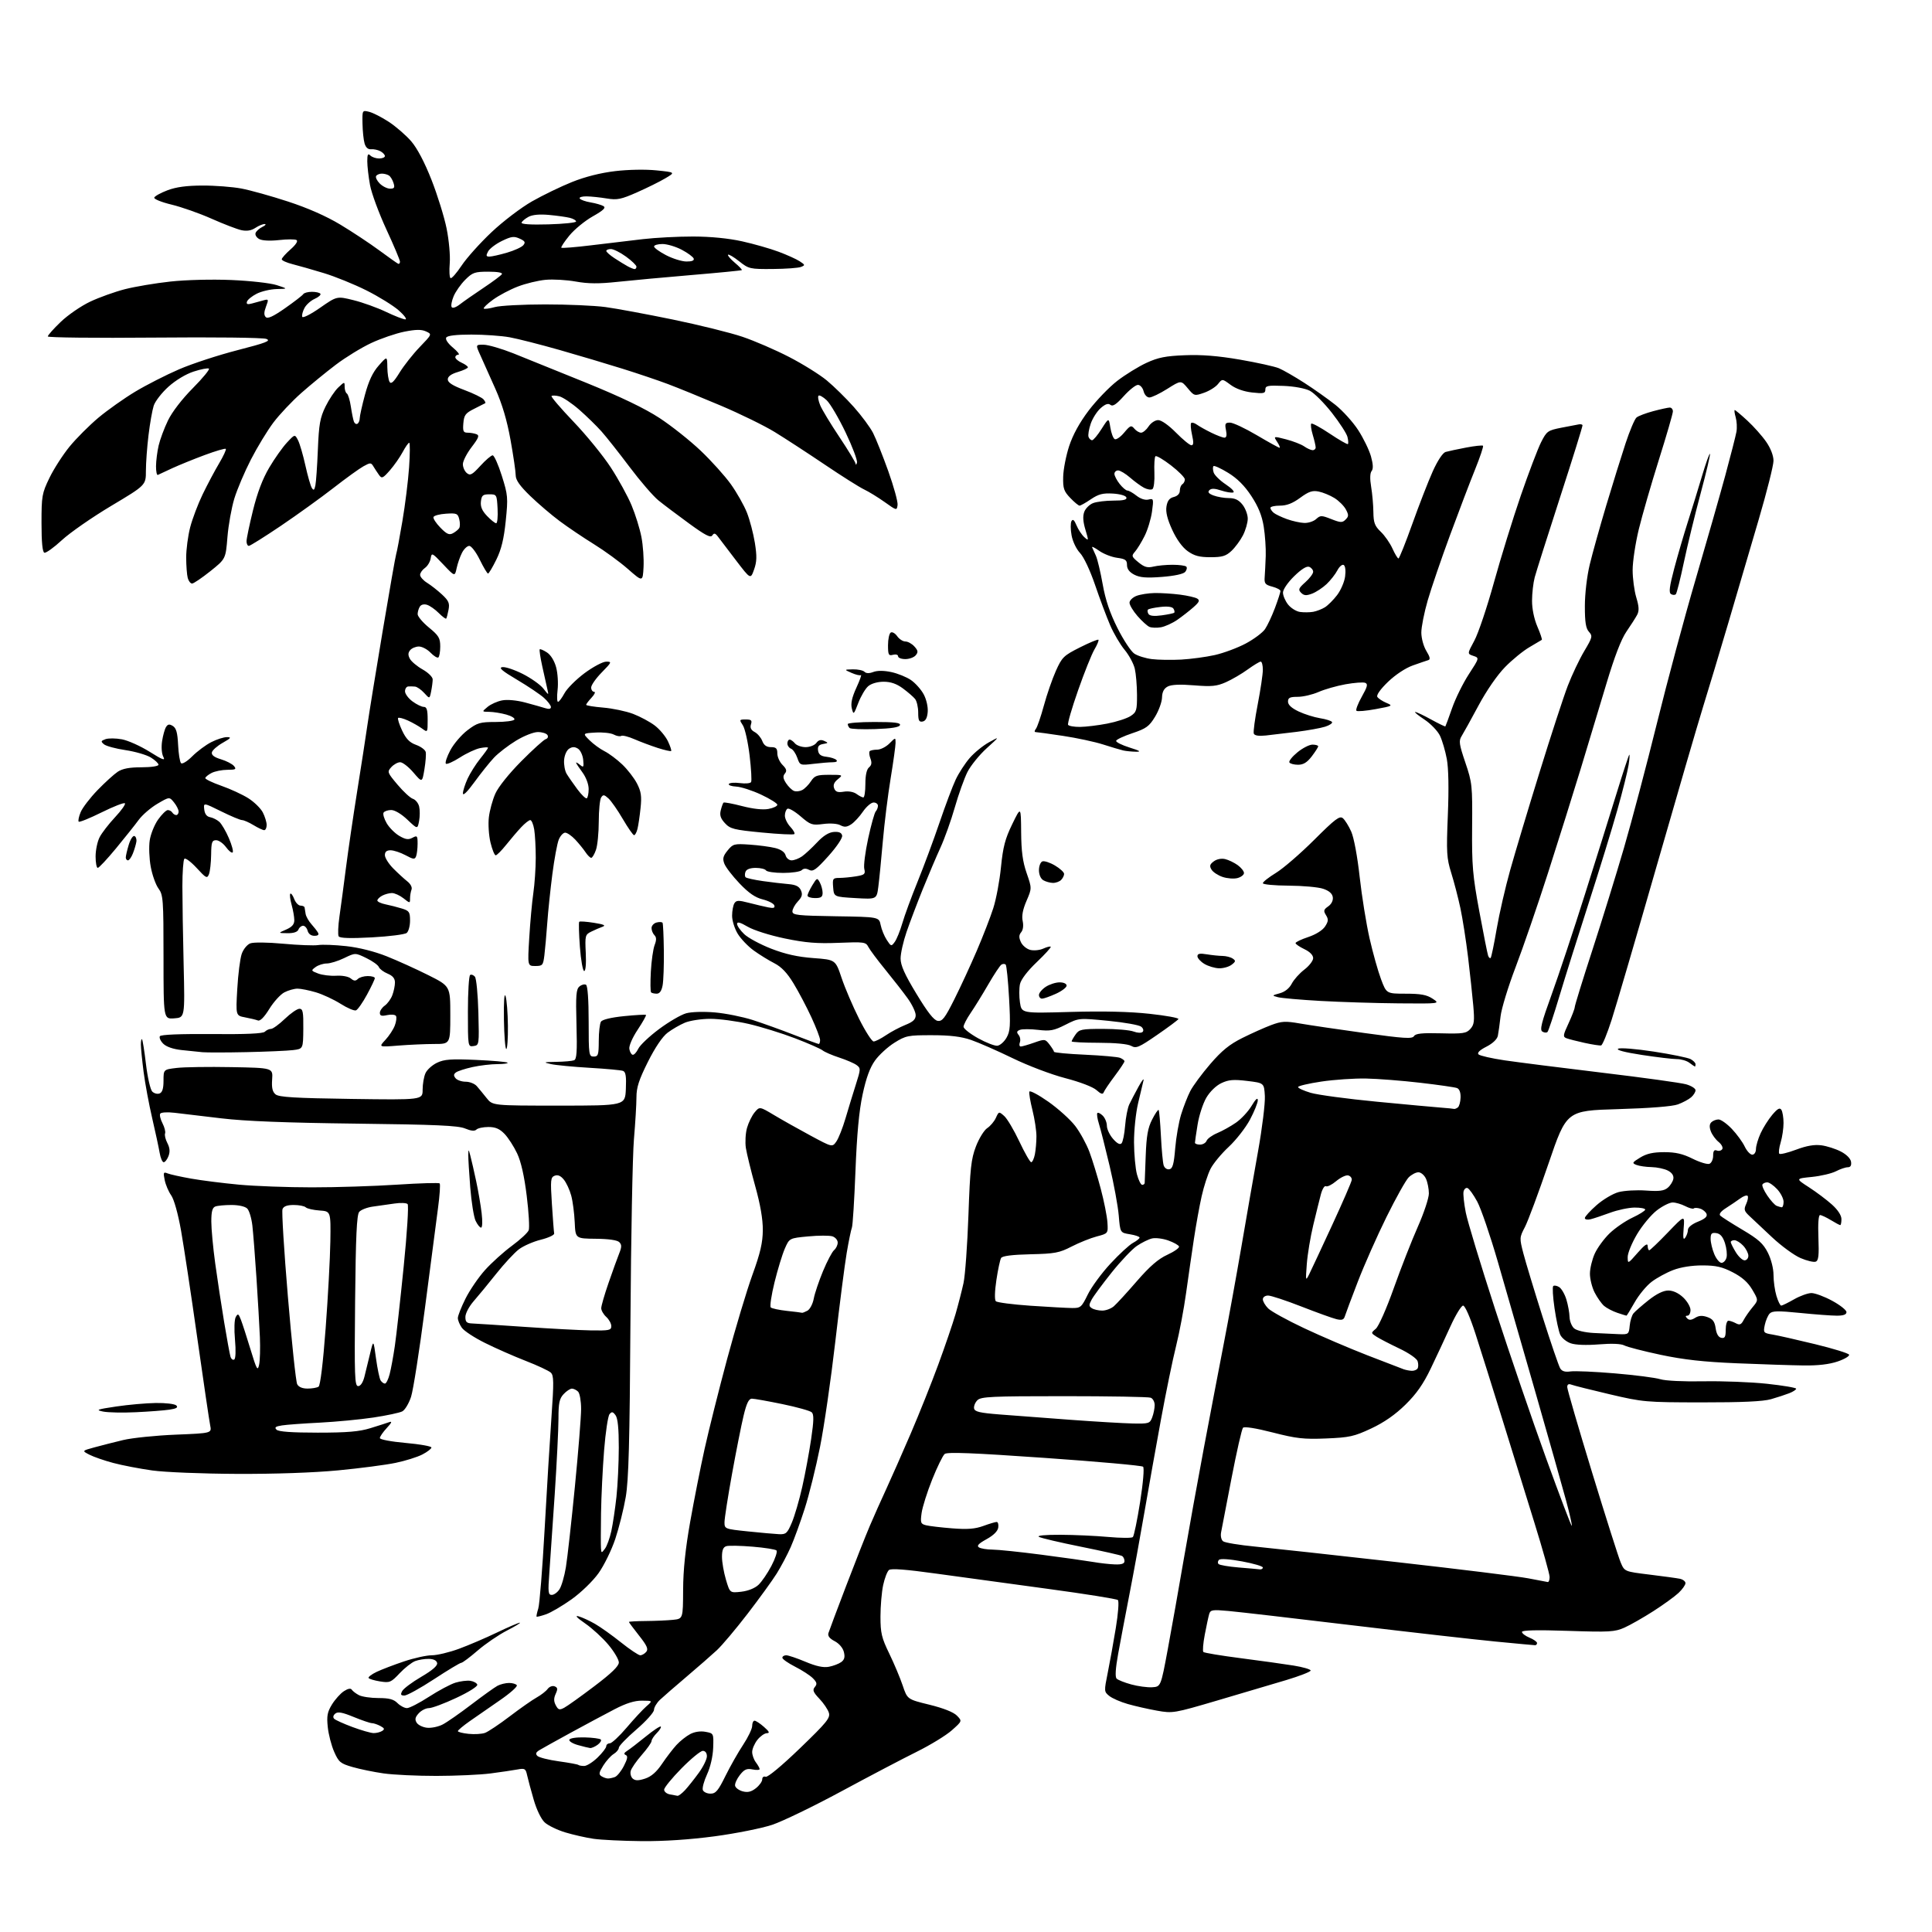 <?xml version="1.0" encoding="UTF-8" standalone="no"?>
<svg 
  version="1.1" 
  xmlns="http://www.w3.org/2000/svg" 
  xmlns:xlink="http://www.w3.org/1999/xlink" 
  xmlns:svg="http://www.w3.org/2000/svg"
  xmlns:rdf="http://www.w3.org/1999/02/22-rdf-syntax-ns#"
  xmlns:cc="http://creativecommons.org/ns#"
  xmlns:dc="http://purl.org/dc/elements/1.1/"
  viewBox="0 0 768 768"
  width="768"
  height="768"
>
<style>svg {background-color: white; }</style>"
<path stroke="none" fill="black" fill-rule="evenodd" d="M255.13,731.88C247.64,731.81 239.03,731.39 236.00,730.96C232.97,730.52 227.90,729.37 224.71,728.41C221.53,727.45 217.84,725.66 216.52,724.43C215.11,723.12 213.30,719.39 212.14,715.35C211.05,711.58 209.87,707.22 209.53,705.65C208.97,703.06 208.61,702.85 205.71,703.39C203.94,703.72 199.12,704.43 195.00,704.97C190.88,705.50 181.20,705.94 173.50,705.95C165.80,705.96 156.35,705.51 152.50,704.96C148.65,704.41 143.10,703.28 140.17,702.43C135.33,701.04 134.66,700.49 132.84,696.37C131.74,693.89 130.59,689.45 130.29,686.51C129.83,682.10 130.13,680.53 131.98,677.53C133.22,675.53 135.34,673.17 136.70,672.28C138.29,671.24 139.41,671.02 139.84,671.68C140.20,672.24 141.48,673.22 142.68,673.85C143.89,674.48 147.37,675.00 150.43,675.00C154.67,675.00 156.48,675.48 158.00,677.00C159.10,678.10 160.80,679.00 161.78,679.00C162.76,679.00 166.70,676.97 170.53,674.49C174.36,672.01 179.09,669.49 181.04,668.89C182.99,668.29 185.66,667.96 186.97,668.15C188.27,668.34 189.52,669.03 189.73,669.67C189.95,670.34 186.35,672.62 181.42,674.92C176.64,677.17 171.73,679.00 170.52,679.00C169.30,679.00 167.47,679.93 166.45,681.06C165.02,682.63 164.83,683.52 165.64,684.81C166.23,685.74 168.09,686.64 169.79,686.81C171.48,686.98 174.26,686.40 175.95,685.52C177.65,684.65 182.77,681.08 187.33,677.60C191.90,674.12 196.58,670.76 197.75,670.13C198.91,669.51 201.00,669.00 202.38,669.00C203.75,669.00 205.14,669.42 205.45,669.92C205.77,670.43 202.76,673.10 198.76,675.85C194.77,678.59 189.37,682.34 186.76,684.17C184.15,686.00 182.02,687.79 182.01,688.14C182.00,688.50 183.91,688.99 186.25,689.23C188.59,689.48 191.53,689.30 192.79,688.85C194.05,688.39 198.49,685.43 202.65,682.26C206.81,679.09 211.63,675.72 213.36,674.76C215.08,673.80 217.04,672.28 217.70,671.38C218.37,670.48 219.59,670.01 220.45,670.34C221.69,670.82 221.78,671.40 220.89,673.34C220.09,675.10 220.10,676.32 220.94,677.89C221.92,679.72 222.40,679.86 224.29,678.85C225.51,678.21 230.89,674.36 236.25,670.30C243.08,665.14 246.00,662.31 246.00,660.85C246.00,659.71 244.13,656.54 241.84,653.81C239.55,651.07 235.39,647.26 232.59,645.33C229.30,643.06 228.38,642.07 230.00,642.52C231.38,642.90 234.30,644.24 236.50,645.50C238.70,646.76 243.37,650.09 246.88,652.90C250.39,655.70 253.82,658.00 254.51,658.00C255.19,658.00 256.27,657.38 256.90,656.62C257.80,655.53 257.19,654.15 254.02,650.15C251.81,647.35 250.00,644.92 250.00,644.75C250.00,644.58 253.04,644.41 256.75,644.38C260.46,644.35 265.30,644.14 267.50,643.91C271.50,643.50 271.50,643.50 271.55,632.00C271.58,624.08 272.46,615.67 274.35,605.00C275.86,596.48 278.43,583.42 280.08,576.00C281.72,568.58 285.75,552.51 289.03,540.29C292.32,528.08 296.84,513.00 299.09,506.79C302.25,498.07 303.19,494.02 303.23,489.00C303.26,484.68 302.25,478.80 300.21,471.50C298.53,465.45 296.86,458.64 296.50,456.36C296.15,454.09 296.35,450.49 296.95,448.36C297.55,446.24 298.92,443.45 300.00,442.16C301.96,439.83 301.96,439.83 307.73,443.28C310.90,445.18 317.40,448.83 322.17,451.40C330.84,456.07 330.84,456.07 332.45,453.79C333.34,452.53 334.99,448.35 336.12,444.50C337.25,440.65 339.10,434.61 340.22,431.09C342.18,424.95 342.19,424.62 340.49,423.37C339.51,422.65 336.41,421.32 333.60,420.40C330.80,419.49 327.82,418.20 327.00,417.55C326.18,416.89 321.23,414.72 316.00,412.72C310.77,410.72 302.53,408.17 297.67,407.04C292.82,405.92 285.94,405.00 282.39,405.00C278.84,405.00 274.29,405.69 272.27,406.53C270.26,407.37 267.14,409.18 265.35,410.54C263.31,412.10 260.40,416.42 257.55,422.11C253.98,429.25 253.00,432.27 253.00,436.18C253.00,438.92 252.55,446.41 252.00,452.83C251.45,459.25 250.83,491.95 250.61,525.50C250.31,573.41 249.90,588.35 248.74,595.11C247.93,599.84 246.05,607.34 244.58,611.77C243.10,616.20 240.10,622.33 237.91,625.39C235.67,628.52 231.00,633.04 227.24,635.73C223.56,638.35 218.98,641.04 217.07,641.70C215.15,642.37 213.45,642.79 213.31,642.64C213.16,642.49 213.46,641.05 213.97,639.43C214.49,637.82 215.62,623.67 216.49,608.00C217.36,592.33 218.59,572.17 219.22,563.22C220.20,549.32 220.16,546.75 218.93,545.62C218.15,544.89 213.68,542.80 209.00,540.98C204.32,539.16 197.05,535.96 192.83,533.86C188.60,531.77 184.44,529.04 183.58,527.80C182.71,526.57 182.00,524.83 182.00,523.94C182.00,523.05 183.37,519.57 185.05,516.21C186.73,512.85 190.22,507.74 192.80,504.87C195.39,501.99 200.20,497.65 203.50,495.22C206.80,492.79 209.80,490.01 210.17,489.03C210.54,488.05 210.19,481.90 209.38,475.37C208.41,467.49 207.13,461.82 205.57,458.50C204.27,455.75 202.02,452.26 200.57,450.75C198.60,448.71 196.95,448.00 194.16,448.00C192.09,448.00 189.94,448.46 189.38,449.02C188.68,449.72 187.25,449.58 184.87,448.59C182.10,447.43 173.29,447.04 141.45,446.66C113.62,446.32 97.40,445.69 88.00,444.56C80.58,443.67 72.20,442.67 69.39,442.35C66.54,442.01 64.01,442.17 63.69,442.70C63.37,443.22 63.77,444.93 64.59,446.51C65.40,448.08 65.87,449.90 65.62,450.56C65.36,451.22 65.78,452.95 66.54,454.41C67.51,456.29 67.64,457.81 66.99,459.54C66.47,460.89 65.61,462.00 65.07,462.00C64.53,462.00 63.81,460.31 63.46,458.25C63.11,456.19 61.78,450.00 60.50,444.50C59.22,439.00 57.68,430.72 57.08,426.09C56.49,421.47 56.00,416.55 56.00,415.17C56.00,413.80 56.20,412.87 56.45,413.12C56.70,413.37 57.41,417.83 58.03,423.04C58.65,428.24 59.77,433.12 60.50,433.89C61.24,434.65 62.55,435.00 63.42,434.67C64.53,434.24 65.00,432.74 65.00,429.60C65.00,425.14 65.00,425.14 70.25,424.52C73.14,424.17 82.92,424.03 92.00,424.20C108.50,424.50 108.50,424.50 108.18,429.07C107.94,432.42 108.30,434.00 109.54,435.03C110.87,436.14 117.20,436.52 139.61,436.84C168.00,437.24 168.00,437.24 168.00,433.17C168.00,430.93 168.51,427.97 169.14,426.60C169.76,425.22 171.84,423.35 173.75,422.45C176.60,421.09 179.36,420.89 189.21,421.33C195.80,421.62 201.45,422.11 201.76,422.43C202.08,422.74 200.27,423.00 197.74,423.00C195.22,423.00 190.76,423.53 187.83,424.17C184.90,424.82 181.93,425.78 181.24,426.31C180.29,427.03 180.26,427.60 181.11,428.63C181.73,429.38 183.54,430.00 185.12,430.00C186.71,430.00 188.69,430.79 189.53,431.75C190.37,432.71 192.13,434.85 193.44,436.50C195.82,439.50 195.82,439.50 222.16,439.50C248.50,439.50 248.50,439.50 248.79,432.87C249.01,427.88 248.74,426.11 247.67,425.70C246.89,425.40 240.91,424.85 234.38,424.47C227.84,424.09 220.93,423.42 219.00,422.99C215.81,422.27 216.01,422.19 221.17,422.10C224.29,422.05 227.44,421.77 228.19,421.48C229.26,421.07 229.46,418.11 229.16,407.19C228.84,395.61 229.03,393.22 230.35,392.13C231.21,391.41 232.38,391.12 232.96,391.47C233.60,391.87 234.00,397.45 234.00,406.06C234.00,419.33 234.10,420.00 236.00,420.00C237.79,420.00 238.00,419.33 238.02,413.75C238.02,410.31 238.42,406.89 238.89,406.14C239.43,405.29 242.94,404.45 248.09,403.93C252.68,403.47 256.59,403.25 256.79,403.45C256.98,403.65 255.50,406.29 253.49,409.32C251.40,412.47 249.98,415.73 250.17,416.95C250.35,418.12 250.94,419.17 251.49,419.29C252.03,419.41 253.03,418.33 253.72,416.90C254.40,415.47 258.14,411.94 262.01,409.06C265.88,406.18 270.72,403.36 272.75,402.80C274.89,402.21 279.72,402.07 284.20,402.46C288.46,402.83 295.22,404.19 299.22,405.47C303.22,406.76 310.65,409.43 315.71,411.41C320.78,413.38 325.17,415.00 325.46,415.00C325.76,415.00 326.00,414.30 326.00,413.43C326.00,412.57 324.44,408.50 322.54,404.38C320.64,400.27 317.45,394.21 315.45,390.93C312.90,386.72 310.63,384.34 307.79,382.89C305.57,381.76 301.90,379.49 299.63,377.85C297.36,376.21 294.49,373.21 293.26,371.19C292.02,369.16 291.01,365.93 291.02,364.00C291.03,362.07 291.44,359.85 291.94,359.06C292.71,357.85 293.60,357.82 297.67,358.88C300.33,359.57 303.79,360.39 305.38,360.70C307.52,361.12 308.14,360.92 307.80,359.91C307.56,359.17 305.48,358.10 303.20,357.53C300.21,356.79 297.62,355.00 293.97,351.17C291.17,348.23 288.46,344.71 287.94,343.33C287.17,341.32 287.43,340.29 289.24,338.07C291.37,335.46 291.86,335.33 298.00,335.75C301.57,335.99 306.14,336.60 308.14,337.10C310.45,337.68 311.96,338.74 312.29,340.01C312.58,341.10 313.65,342.00 314.68,342.00C315.71,342.00 317.58,341.28 318.83,340.41C320.07,339.53 322.76,337.04 324.80,334.87C327.28,332.22 329.47,330.86 331.46,330.71C333.53,330.56 334.53,331.00 334.77,332.16C334.96,333.11 332.62,336.60 329.31,340.29C324.45,345.70 323.20,346.60 321.64,345.79C320.40,345.13 319.43,345.17 318.69,345.91C318.09,346.51 314.79,347.00 311.36,347.00C307.93,347.00 304.84,346.55 304.50,346.00C304.16,345.45 302.32,345.00 300.41,345.00C298.20,345.00 296.72,345.56 296.35,346.54C296.02,347.39 296.04,348.38 296.40,348.73C296.75,349.08 299.84,349.76 303.27,350.25C306.70,350.73 311.28,351.27 313.46,351.45C316.34,351.69 317.68,352.36 318.37,353.90C319.11,355.56 318.84,356.54 317.16,358.33C315.97,359.59 315.00,361.38 315.00,362.29C315.00,363.77 316.94,363.98 332.21,364.23C349.42,364.50 349.42,364.50 350.08,367.72C350.44,369.50 351.53,372.16 352.51,373.65C354.22,376.26 354.32,376.28 355.68,374.42C356.45,373.37 357.81,370.02 358.69,367.00C359.56,363.98 362.29,356.55 364.75,350.50C367.21,344.45 371.13,333.88 373.47,327.00C375.81,320.12 378.71,312.41 379.92,309.86C381.13,307.31 383.60,303.49 385.43,301.36C387.25,299.24 390.71,296.41 393.12,295.08C397.50,292.66 397.50,292.66 392.19,297.47C389.28,300.12 385.85,304.36 384.57,306.89C383.30,309.43 381.04,315.74 379.56,320.92C378.08,326.10 375.51,333.30 373.85,336.92C372.20,340.54 369.02,348.00 366.80,353.50C364.58,359.00 361.69,366.62 360.38,370.43C359.07,374.23 358.00,379.00 358.00,381.01C358.00,383.73 359.61,387.33 364.31,395.08C368.77,402.45 371.24,405.59 372.76,405.81C374.57,406.08 375.62,404.71 379.33,397.31C381.76,392.47 385.78,383.77 388.26,378.00C390.74,372.23 393.71,364.57 394.85,361.00C396.00,357.43 397.38,350.06 397.91,344.64C398.71,336.66 399.56,333.41 402.37,327.64C405.84,320.50 405.84,320.50 405.92,330.75C405.98,338.40 406.53,342.53 408.10,347.05C410.20,353.12 410.20,353.12 408.04,358.14C406.57,361.54 406.09,364.11 406.53,366.12C406.92,367.92 406.69,369.67 405.94,370.57C405.01,371.69 404.98,372.66 405.82,374.50C406.43,375.85 408.11,377.24 409.54,377.60C410.97,377.96 413.30,377.73 414.70,377.09C416.11,376.45 417.45,376.11 417.68,376.34C417.91,376.58 415.40,379.34 412.11,382.48C408.44,385.97 405.86,389.36 405.46,391.19C405.10,392.84 405.09,396.13 405.45,398.50C406.10,402.82 406.10,402.82 425.53,402.26C438.42,401.89 449.01,402.13 456.95,403.00C463.54,403.71 468.71,404.66 468.44,405.10C468.16,405.55 464.32,408.41 459.89,411.45C452.72,416.39 451.62,416.86 449.68,415.76C448.33,415.00 443.38,414.53 436.75,414.52C430.84,414.51 426.00,414.26 426.00,413.97C426.00,413.68 426.70,412.44 427.56,411.22C428.98,409.19 429.93,409.00 438.49,409.00C443.65,409.00 449.10,409.47 450.60,410.04C452.17,410.63 453.70,410.70 454.21,410.19C454.71,409.69 454.48,408.81 453.65,408.13C452.86,407.47 446.97,406.42 440.54,405.79C428.87,404.65 428.87,404.65 423.54,407.35C418.93,409.68 417.47,409.96 412.67,409.39C409.62,409.03 406.37,409.03 405.45,409.38C404.16,409.87 404.04,410.34 404.90,411.39C405.53,412.13 405.75,413.48 405.41,414.37C405.07,415.27 405.23,416.00 405.77,416.00C406.31,416.00 408.70,415.31 411.09,414.47C415.32,412.98 415.49,413.00 417.20,415.22C418.16,416.47 418.97,417.77 418.98,418.10C418.99,418.44 424.51,418.96 431.25,419.26C437.99,419.57 444.29,420.13 445.25,420.51C446.21,420.90 447.00,421.52 447.00,421.88C447.00,422.25 445.24,424.90 443.09,427.76C440.94,430.62 438.98,433.53 438.73,434.23C438.40,435.14 437.59,434.88 435.89,433.35C434.49,432.08 429.37,430.12 423.50,428.59C417.90,427.14 408.66,423.63 402.50,420.63C396.45,417.69 389.02,414.43 386.00,413.39C382.05,412.04 377.66,411.51 370.43,411.51C360.96,411.50 360.06,411.68 355.55,414.50C352.91,416.15 349.44,419.33 347.84,421.56C345.81,424.38 344.31,428.48 342.90,435.06C341.48,441.64 340.63,450.86 340.06,465.50C339.61,477.05 338.98,487.18 338.64,488.00C338.31,488.82 337.38,493.34 336.58,498.03C335.78,502.72 333.73,518.69 332.02,533.53C330.31,548.36 327.59,567.11 325.97,575.19C324.35,583.27 321.62,594.30 319.89,599.69C318.16,605.09 315.66,611.97 314.32,615.00C312.98,618.02 310.48,622.74 308.76,625.50C307.04,628.25 301.82,635.45 297.17,641.50C292.52,647.55 287.02,654.08 284.95,656.00C282.88,657.92 277.47,662.65 272.93,666.50C268.39,670.35 263.63,674.49 262.34,675.70C261.05,676.92 259.99,678.72 259.97,679.70C259.96,680.69 256.81,684.20 252.98,687.50C249.14,690.80 246.00,694.06 246.00,694.74C246.00,695.42 245.07,696.55 243.94,697.24C242.81,697.93 240.95,700.01 239.80,701.85C238.07,704.63 237.95,705.35 239.11,706.09C239.87,706.57 241.03,706.98 241.67,706.98C242.31,706.99 243.57,706.72 244.46,706.38C245.35,706.03 246.96,704.04 248.02,701.95C249.47,699.13 249.65,698.02 248.73,697.64C247.88,697.27 248.05,696.77 249.32,695.97C250.32,695.34 253.62,692.80 256.66,690.33C259.69,687.86 262.40,686.06 262.67,686.34C262.94,686.61 262.23,687.77 261.08,688.92C259.94,690.06 259.00,691.49 259.00,692.10C259.00,692.70 257.25,695.18 255.11,697.61C252.98,700.04 251.00,702.90 250.72,703.98C250.44,705.05 250.82,706.43 251.56,707.05C252.57,707.89 253.83,707.88 256.47,707.01C258.90,706.21 261.00,704.37 263.15,701.17C264.88,698.60 267.47,695.22 268.90,693.66C270.33,692.10 272.79,690.15 274.37,689.32C276.16,688.39 278.45,688.05 280.47,688.43C283.69,689.03 283.70,689.04 283.50,694.77C283.37,698.20 282.40,702.44 281.07,705.32C279.84,707.98 279.09,710.79 279.39,711.57C279.69,712.36 281.06,713.00 282.43,713.00C284.51,713.00 285.47,711.87 288.37,705.98C290.28,702.12 293.45,696.53 295.42,693.56C297.39,690.59 299.00,687.22 299.00,686.08C299.00,684.94 299.42,684.00 299.94,684.00C300.46,684.00 302.15,685.11 303.69,686.47C305.83,688.35 306.10,688.94 304.82,688.97C303.90,688.99 302.21,690.19 301.07,691.63C299.93,693.08 299.00,695.25 299.00,696.44C299.00,697.64 299.66,699.49 300.47,700.56C301.28,701.63 301.95,702.83 301.97,703.23C301.99,703.62 300.72,703.69 299.15,703.38C296.85,702.92 295.87,703.35 294.11,705.59C292.91,707.12 292.05,709.04 292.21,709.86C292.37,710.68 293.73,711.68 295.23,712.09C297.24,712.62 298.63,712.29 300.48,710.84C301.87,709.75 303.00,708.16 303.00,707.32C303.00,706.45 303.58,706.01 304.35,706.30C305.13,706.61 310.76,701.94 317.95,695.01C328.64,684.71 330.11,682.91 329.49,680.85C329.10,679.56 327.41,677.06 325.73,675.29C323.24,672.67 322.91,671.81 323.91,670.61C324.90,669.42 324.74,668.74 323.10,667.10C321.98,665.98 318.80,663.92 316.03,662.52C313.27,661.11 311.00,659.52 311.00,658.98C311.00,658.44 311.69,658.00 312.53,658.00C313.37,658.00 316.82,659.16 320.19,660.58C324.46,662.38 327.29,662.98 329.49,662.57C331.23,662.24 333.44,661.40 334.40,660.70C335.68,659.76 335.96,658.70 335.45,656.68C335.05,655.06 333.54,653.30 331.79,652.39C329.76,651.34 328.97,650.31 329.32,649.17C329.60,648.25 332.75,639.85 336.32,630.50C339.88,621.15 344.14,610.35 345.79,606.50C347.43,602.65 350.40,595.99 352.39,591.71C354.37,587.42 358.71,577.57 362.05,569.81C365.38,562.05 370.30,549.75 372.97,542.47C375.65,535.19 378.74,526.14 379.84,522.37C380.93,518.59 382.36,513.02 383.02,510.00C383.67,506.98 384.55,494.82 384.97,483.00C385.63,464.36 386.03,460.73 387.95,455.72C389.17,452.54 391.19,449.27 392.43,448.45C393.67,447.64 395.23,445.80 395.88,444.36C397.05,441.79 397.10,441.78 399.19,443.63C400.36,444.66 403.06,449.21 405.20,453.75C407.34,458.29 409.47,462.00 409.92,462.00C410.38,462.00 411.03,460.59 411.38,458.88C411.72,457.16 412.00,453.92 412.00,451.69C412.00,449.46 411.29,444.79 410.42,441.31C409.55,437.84 408.99,434.53 409.18,433.95C409.38,433.37 412.76,435.16 416.71,437.93C420.66,440.71 425.47,445.05 427.41,447.58C429.35,450.12 431.88,454.74 433.05,457.85C434.22,460.96 436.24,467.55 437.55,472.50C438.87,477.45 440.06,483.48 440.22,485.91C440.50,490.32 440.50,490.32 436.00,491.50C433.52,492.15 429.02,493.96 426.00,495.51C421.09,498.04 419.32,498.37 409.61,498.59C402.33,498.76 398.46,499.25 397.96,500.07C397.54,500.74 396.70,504.69 396.08,508.83C395.41,513.31 395.32,516.72 395.86,517.26C396.36,517.76 402.56,518.56 409.63,519.05C416.71,519.53 424.13,519.94 426.13,519.96C429.55,520.00 429.92,519.68 432.41,514.59C433.87,511.61 437.91,506.10 441.41,502.33C444.90,498.56 448.93,494.84 450.38,494.07C451.82,493.29 453.00,492.35 453.00,491.96C453.00,491.57 451.27,490.98 449.15,490.64C445.29,490.02 445.29,490.02 444.72,483.19C444.40,479.43 442.77,470.53 441.08,463.43C439.40,456.32 437.49,448.81 436.85,446.75C436.20,444.68 435.92,442.75 436.22,442.45C436.52,442.15 437.49,442.63 438.38,443.52C439.27,444.41 440.00,446.21 440.00,447.52C440.00,448.82 441.09,451.15 442.43,452.69C444.03,454.54 445.19,455.16 445.82,454.50C446.35,453.95 446.99,450.80 447.25,447.50C447.51,444.20 448.25,440.38 448.91,439.00C449.57,437.62 451.21,434.48 452.57,432.00C453.92,429.52 454.82,428.40 454.56,429.50C454.30,430.60 453.34,434.65 452.42,438.50C451.50,442.35 450.77,449.36 450.79,454.09C450.82,458.82 451.34,464.55 451.96,466.84C452.57,469.13 453.51,471.00 454.04,471.00C454.57,471.00 455.01,470.66 455.03,470.25C455.05,469.84 455.23,464.95 455.44,459.39C455.73,451.53 456.29,448.34 457.98,445.05C459.17,442.71 460.33,441.00 460.57,441.23C460.80,441.47 461.21,446.09 461.48,451.50C461.75,456.92 462.24,462.19 462.57,463.23C462.91,464.30 463.89,464.98 464.84,464.80C466.15,464.54 466.64,462.81 467.16,456.49C467.52,452.10 468.59,446.02 469.52,443.00C470.46,439.98 472.08,435.81 473.13,433.76C474.18,431.70 477.76,426.85 481.08,422.99C485.67,417.65 488.74,415.16 493.81,412.63C497.49,410.79 502.66,408.48 505.29,407.49C509.49,405.92 510.92,405.84 516.79,406.86C520.48,407.50 531.99,409.21 542.36,410.64C558.18,412.83 561.36,413.03 562.08,411.88C562.73,410.83 565.28,410.56 572.81,410.76C581.59,410.98 582.88,410.79 584.49,409.02C586.02,407.32 586.19,405.93 585.65,399.76C585.30,395.77 584.37,387.10 583.58,380.50C582.78,373.90 581.41,365.12 580.53,361.00C579.65,356.88 578.01,350.57 576.89,347.00C575.06,341.12 574.93,338.93 575.54,324.00C575.97,313.48 575.82,305.40 575.13,301.71C574.54,298.52 573.32,294.37 572.42,292.48C571.53,290.60 568.74,287.69 566.23,286.03C563.71,284.36 562.07,283.01 562.58,283.02C563.09,283.03 565.94,284.38 568.91,286.02C571.89,287.66 574.43,288.89 574.56,288.75C574.68,288.61 575.88,285.35 577.23,281.50C578.57,277.65 581.57,271.58 583.88,268.02C588.10,261.53 588.10,261.53 585.67,260.72C583.24,259.91 583.24,259.91 586.07,254.68C587.63,251.80 591.15,241.36 593.88,231.47C596.62,221.59 601.42,206.07 604.54,197.00C607.67,187.93 611.29,178.40 612.59,175.83C614.84,171.38 615.25,171.09 620.73,170.01C623.90,169.38 627.03,168.78 627.68,168.68C628.34,168.58 628.96,168.72 629.08,169.00C629.20,169.28 625.21,182.10 620.21,197.50C615.22,212.90 610.66,227.30 610.07,229.50C609.49,231.70 609.01,235.89 609.01,238.81C609.00,242.04 609.84,246.08 611.14,249.10C612.31,251.83 613.10,254.19 612.89,254.35C612.67,254.51 610.48,255.81 608.00,257.25C605.52,258.68 601.15,262.24 598.29,265.17C595.16,268.37 590.93,274.50 587.71,280.50C584.76,286.00 581.74,291.46 581.00,292.64C579.83,294.50 580.03,295.85 582.50,303.14C585.21,311.14 585.33,312.24 585.19,328.79C585.07,344.11 585.39,347.93 588.05,362.29C589.70,371.21 591.28,379.13 591.55,379.89C591.82,380.66 592.28,381.06 592.56,380.78C592.84,380.50 593.92,375.32 594.95,369.26C595.99,363.21 598.41,352.69 600.32,345.88C602.23,339.07 607.48,321.57 611.99,307.00C616.49,292.43 621.55,276.95 623.22,272.61C624.89,268.27 627.83,262.07 629.76,258.83C633.03,253.34 633.15,252.83 631.63,251.15C630.39,249.78 630.00,247.31 630.01,240.92C630.01,236.07 630.83,229.08 631.94,224.45C633.00,220.03 635.96,209.45 638.50,200.95C641.05,192.45 644.50,181.35 646.17,176.29C647.84,171.22 649.81,166.57 650.55,165.96C651.28,165.35 654.28,164.21 657.19,163.44C660.11,162.66 663.06,162.02 663.75,162.01C664.44,162.01 665.00,162.69 665.00,163.54C665.00,164.39 662.49,173.04 659.43,182.76C656.37,192.48 652.77,204.95 651.43,210.47C650.10,215.98 649.00,223.24 649.00,226.59C649.00,229.94 649.65,234.85 650.45,237.50C651.55,241.15 651.63,242.82 650.79,244.41C650.18,245.56 648.26,248.56 646.53,251.08C644.45,254.11 641.79,261.03 638.63,271.58C636.01,280.33 631.41,295.60 628.39,305.50C625.37,315.40 619.51,334.07 615.36,347.00C611.21,359.93 605.40,376.80 602.46,384.50C599.52,392.20 596.84,400.98 596.50,404.00C596.16,407.02 595.67,410.51 595.42,411.74C595.14,413.11 593.38,414.79 590.87,416.07C588.21,417.42 587.11,418.51 587.73,419.13C588.27,419.67 592.93,420.73 598.10,421.50C603.27,422.26 620.77,424.48 637.00,426.43C653.23,428.37 668.19,430.44 670.25,431.03C672.31,431.61 674.00,432.68 674.00,433.39C674.00,434.11 673.21,435.37 672.25,436.20C671.29,437.04 668.92,438.30 667.00,439.01C664.82,439.82 655.84,440.53 643.12,440.90C622.74,441.50 622.74,441.50 615.57,462.50C611.63,474.05 607.40,485.42 606.18,487.76C604.00,491.92 603.99,492.17 605.56,498.23C606.45,501.65 609.87,512.96 613.17,523.37C616.47,533.78 619.64,543.04 620.21,543.96C620.93,545.12 622.17,545.48 624.33,545.16C626.03,544.92 633.96,545.26 641.96,545.94C649.96,546.61 658.08,547.66 660.00,548.26C662.02,548.89 669.27,549.24 677.15,549.09C684.66,548.95 696.02,549.39 702.40,550.07C708.78,550.76 714.00,551.64 714.00,552.04C714.00,552.43 712.76,553.24 711.25,553.83C709.74,554.42 706.48,555.49 704.00,556.20C700.89,557.10 692.41,557.49 676.50,557.47C654.20,557.45 653.09,557.35 639.93,554.26C632.47,552.51 625.61,550.79 624.68,550.43C623.53,549.99 623.00,550.30 623.00,551.40C623.00,552.29 627.44,567.53 632.86,585.26C638.28,602.99 643.40,619.12 644.25,621.11C645.78,624.71 645.78,624.71 655.64,625.92C661.06,626.58 666.51,627.33 667.75,627.58C668.99,627.83 670.00,628.62 670.00,629.33C670.00,630.04 668.76,631.79 667.25,633.21C665.74,634.63 661.24,637.89 657.25,640.45C653.26,643.01 648.09,645.95 645.75,647.00C641.90,648.72 639.82,648.84 623.25,648.29C610.94,647.88 605.00,648.02 605.00,648.72C605.00,649.29 606.35,650.32 608.00,651.00C609.65,651.68 611.00,652.64 611.00,653.12C611.00,653.60 610.66,654.00 610.25,654.00C609.84,654.00 602.75,653.34 594.50,652.54C586.25,651.75 560.60,648.83 537.50,646.07C514.40,643.30 492.29,640.74 488.36,640.39C481.92,639.80 481.17,639.92 480.67,641.62C480.36,642.65 479.58,646.33 478.92,649.78C478.26,653.23 478.01,656.34 478.36,656.69C478.70,657.04 485.40,658.15 493.24,659.16C501.08,660.17 510.54,661.49 514.25,662.09C517.96,662.69 521.00,663.58 521.00,664.06C521.00,664.55 516.61,666.26 511.25,667.87C505.89,669.48 493.58,673.13 483.91,675.97C466.63,681.05 466.21,681.13 459.91,680.01C456.38,679.38 451.15,678.19 448.29,677.37C445.42,676.55 442.12,675.11 440.95,674.16C438.87,672.48 438.86,672.29 440.34,664.97C441.17,660.86 442.62,652.85 443.55,647.17C444.51,641.33 444.87,636.50 444.37,636.04C443.89,635.60 431.35,633.60 416.50,631.59C401.65,629.59 381.65,626.85 372.05,625.52C360.03,623.85 354.21,623.41 353.37,624.11C352.69,624.67 351.66,627.37 351.07,630.11C350.48,632.86 350.00,638.48 350.00,642.61C350.00,649.15 350.45,651.05 353.49,657.31C355.41,661.27 357.81,666.98 358.83,670.00C360.68,675.50 360.68,675.50 369.46,677.65C375.02,679.02 379.03,680.60 380.38,681.98C382.50,684.15 382.50,684.15 378.37,687.82C376.09,689.85 369.79,693.70 364.37,696.38C358.94,699.07 345.50,706.12 334.50,712.06C323.50,718.00 311.11,724.00 306.96,725.39C302.81,726.77 292.52,728.83 284.09,729.96C274.25,731.27 263.89,731.96 255.13,731.88zM269.30,713.86C269.73,713.94 271.08,712.93 272.30,711.62C273.51,710.31 275.96,707.23 277.75,704.77C279.54,702.32 281.00,699.34 281.00,698.15C281.00,696.83 280.37,696.00 279.37,696.00C278.47,696.00 274.65,699.15 270.87,702.99C267.09,706.84 264.00,710.63 264.00,711.42C264.00,712.21 265.01,713.06 266.25,713.29C267.49,713.53 268.86,713.79 269.30,713.86zM232.22,702.00C233.25,702.00 235.65,700.49 237.55,698.65C239.45,696.81 241.00,694.78 241.00,694.15C241.00,693.52 241.63,693.00 242.40,693.00C243.17,693.00 246.19,690.19 249.11,686.75C252.03,683.31 255.56,679.50 256.96,678.29C259.50,676.07 259.50,676.07 255.23,676.04C252.24,676.01 248.92,677.05 244.23,679.49C240.53,681.41 232.75,685.58 226.95,688.74C221.15,691.91 215.53,695.03 214.45,695.69C213.02,696.56 212.79,697.17 213.61,698.00C214.23,698.62 218.05,699.59 222.11,700.15C226.18,700.71 229.69,701.36 229.92,701.59C230.15,701.81 231.18,702.00 232.22,702.00zM234.56,694.87C233.98,694.80 231.80,694.27 229.73,693.69C227.65,693.11 226.12,692.16 226.31,691.57C226.52,690.95 229.10,690.56 232.40,690.64C235.55,690.72 238.43,691.10 238.81,691.48C239.19,691.85 238.62,692.80 237.56,693.58C236.49,694.36 235.14,694.94 234.56,694.87zM148.50,688.93C149.60,688.95 151.12,688.57 151.89,688.09C153.00,687.39 152.86,687.00 151.20,686.11C150.06,685.50 148.54,684.99 147.82,684.98C147.09,684.96 143.83,683.85 140.56,682.51C136.06,680.66 134.29,680.34 133.27,681.19C132.44,681.88 132.27,682.67 132.84,683.24C133.35,683.75 136.63,685.23 140.13,686.53C143.64,687.83 147.40,688.91 148.50,688.93zM160.77,674.00C159.31,674.00 159.13,673.63 159.88,672.22C160.41,671.24 163.82,668.69 167.46,666.56C171.87,663.98 173.98,662.15 173.77,661.09C173.58,660.08 172.37,659.47 170.48,659.43C168.84,659.39 166.38,659.79 165.00,660.32C163.62,660.86 160.85,663.04 158.84,665.17C155.42,668.80 154.91,669.01 151.07,668.39C148.81,668.03 146.76,667.42 146.52,667.03C146.28,666.65 147.72,665.55 149.71,664.60C151.70,663.65 156.60,661.78 160.59,660.44C164.58,659.10 169.56,658.00 171.65,658.00C173.74,658.00 178.61,656.84 182.48,655.41C186.34,653.99 193.17,651.07 197.65,648.91C202.13,646.76 206.18,645.02 206.65,645.05C207.12,645.07 204.80,646.48 201.50,648.18C198.20,649.88 192.96,653.45 189.86,656.13C186.76,658.81 183.83,661.00 183.35,661.00C182.86,661.00 178.00,663.92 172.54,667.50C167.08,671.08 161.78,674.00 160.77,674.00zM457.97,670.71C461.44,670.50 461.44,670.50 464.23,655.50C465.76,647.25 468.60,631.27 470.53,620.00C472.47,608.73 476.09,588.70 478.57,575.50C481.06,562.30 484.62,543.62 486.49,534.00C488.36,524.38 491.51,507.05 493.49,495.50C495.46,483.95 498.43,466.93 500.09,457.68C501.75,448.43 502.96,438.53 502.80,435.68C502.50,430.50 502.50,430.50 495.78,429.69C490.33,429.03 488.38,429.20 485.49,430.57C483.38,431.57 480.95,433.94 479.52,436.38C478.20,438.65 476.64,443.43 476.07,447.00C475.49,450.57 475.01,453.84 475.01,454.25C475.00,454.66 475.91,455.00 477.03,455.00C478.15,455.00 479.33,454.31 479.65,453.46C479.98,452.62 481.88,451.25 483.87,450.42C485.87,449.59 489.21,447.73 491.29,446.29C493.38,444.85 496.19,441.83 497.53,439.59C499.13,436.91 499.98,436.14 499.99,437.36C500.00,438.38 498.60,441.85 496.88,445.08C495.16,448.30 491.37,453.16 488.45,455.88C485.52,458.60 482.26,462.55 481.19,464.66C480.12,466.77 478.54,471.65 477.68,475.50C476.81,479.35 475.43,487.00 474.60,492.50C473.77,498.00 472.37,507.68 471.49,514.00C470.62,520.33 468.82,529.83 467.50,535.12C466.17,540.40 463.49,553.45 461.53,564.12C459.57,574.78 456.61,591.38 454.95,601.00C453.30,610.62 450.63,625.25 449.02,633.50C447.41,641.75 445.38,652.50 444.49,657.39C443.42,663.31 443.22,666.62 443.88,667.28C444.43,667.83 447.04,668.87 449.69,669.59C452.34,670.32 456.06,670.82 457.97,670.71zM219.33,634.00C220.22,634.00 221.61,632.99 222.41,631.75C223.22,630.51 224.36,626.58 224.95,623.00C225.54,619.42 227.14,605.08 228.51,591.13C229.88,577.18 231.00,563.20 231.00,560.08C231.00,556.96 230.46,553.86 229.80,553.20C229.14,552.54 228.03,552.00 227.34,552.00C226.65,552.00 225.16,552.98 224.04,554.19C222.36,555.99 222.00,557.71 222.00,563.94C221.99,568.10 221.33,581.62 220.51,594.00C219.69,606.38 218.73,620.44 218.37,625.25C217.79,632.92 217.91,634.00 219.33,634.00zM294.64,632.74C297.36,632.43 300.06,631.35 301.50,630.00C302.81,628.77 305.13,625.37 306.66,622.44C308.20,619.51 309.10,616.76 308.66,616.33C308.23,615.90 303.97,615.22 299.19,614.83C294.41,614.43 289.71,614.34 288.75,614.62C287.49,614.99 287.00,616.17 287.00,618.89C287.00,620.95 287.71,625.02 288.57,627.94C290.15,633.24 290.15,633.24 294.64,632.74zM615.25,628.88C615.66,628.95 616.00,628.05 616.00,626.89C616.00,625.74 613.26,615.95 609.90,605.14C606.55,594.34 600.74,575.60 596.99,563.50C593.24,551.40 588.54,536.44 586.54,530.25C584.39,523.60 582.37,519.00 581.61,519.00C580.90,519.00 578.63,522.71 576.57,527.25C574.51,531.79 570.99,539.33 568.75,544.00C565.77,550.21 563.05,554.09 558.66,558.40C554.60,562.38 550.19,565.44 545.08,567.84C538.28,571.02 536.44,571.43 527.17,571.81C518.25,572.18 515.35,571.85 505.91,569.43C499.20,567.71 494.64,566.99 494.11,567.56C493.63,568.08 491.59,577.05 489.57,587.50C487.56,597.95 485.68,607.67 485.41,609.09C485.12,610.58 485.46,612.11 486.21,612.69C486.92,613.24 492.68,614.19 499.00,614.80C505.32,615.42 530.75,618.20 555.50,620.99C580.25,623.78 603.65,626.67 607.50,627.41C611.35,628.16 614.84,628.82 615.25,628.88zM500.75,623.84C501.44,623.93 502.00,623.60 502.00,623.11C502.00,622.61 498.29,621.52 493.75,620.68C488.78,619.76 485.13,619.51 484.57,620.06C484.05,620.56 483.98,621.31 484.40,621.73C484.82,622.15 488.39,622.76 492.33,623.09C496.27,623.41 500.06,623.75 500.75,623.84zM443.25,621.88C445.90,621.97 447.00,621.58 447.00,620.56C447.00,619.77 446.58,618.86 446.06,618.54C445.54,618.22 438.23,616.57 429.81,614.87C421.39,613.18 413.82,611.40 413.00,610.93C412.08,610.40 415.39,610.08 421.50,610.10C427.00,610.12 435.55,610.51 440.50,610.96C445.45,611.41 449.87,611.44 450.32,611.02C450.77,610.60 452.07,604.32 453.21,597.07C454.42,589.39 454.91,583.53 454.39,583.04C453.90,582.58 436.26,581.00 415.19,579.53C386.61,577.53 376.54,577.14 375.52,577.98C374.78,578.60 372.54,583.17 370.55,588.14C368.57,593.10 366.68,599.09 366.35,601.45C365.82,605.34 365.98,605.78 368.13,606.32C369.43,606.64 374.10,607.20 378.50,607.54C384.56,608.02 387.56,607.79 390.88,606.59C393.28,605.71 395.68,605.00 396.20,605.00C396.71,605.00 397.00,606.01 396.82,607.23C396.61,608.67 394.94,610.33 392.15,611.86C388.96,613.62 388.16,614.49 389.15,615.11C389.89,615.58 392.30,615.98 394.50,615.99C396.70,616.00 405.48,616.91 414.00,618.02C422.52,619.13 431.75,620.43 434.50,620.90C437.25,621.38 441.19,621.82 443.25,621.88zM240.47,615.64C241.25,614.62 242.39,611.47 243.01,608.64C243.62,605.81 244.54,599.67 245.05,595.00C245.55,590.33 245.97,581.52 245.98,575.44C245.99,567.91 245.58,563.81 244.70,562.60C243.63,561.14 243.20,561.06 242.29,562.16C241.68,562.90 240.71,569.35 240.14,576.50C239.57,583.65 239.02,594.90 238.92,601.50C238.82,608.10 238.81,614.40 238.90,615.50C239.06,617.44 239.11,617.44 240.47,615.64zM309.63,609.86C312.45,609.99 312.95,609.54 314.77,605.25C315.88,602.64 317.75,596.23 318.92,591.00C320.10,585.77 321.68,577.23 322.45,572.00C323.52,564.73 323.57,562.24 322.67,561.41C322.03,560.81 316.77,559.34 311.00,558.15C305.23,556.96 299.76,555.98 298.86,555.99C297.66,556.00 296.77,557.83 295.59,562.75C294.69,566.46 292.62,576.91 290.98,585.96C289.34,595.02 288.00,603.63 288.00,605.11C288.00,607.76 288.12,607.80 297.25,608.75C302.34,609.28 307.91,609.78 309.63,609.86zM624.80,606.53C625.00,606.33 623.97,601.75 622.50,596.34C621.04,590.93 615.58,571.65 610.37,553.50C605.15,535.35 598.42,511.98 595.41,501.57C592.39,491.15 588.71,480.38 587.21,477.63C585.72,474.88 583.98,472.46 583.33,472.26C582.69,472.06 582.00,472.70 581.78,473.69C581.57,474.69 581.97,478.43 582.67,482.00C583.37,485.57 588.63,502.90 594.35,520.50C600.07,538.10 609.18,564.74 614.60,579.69C620.02,594.65 624.61,606.73 624.80,606.53zM94.09,585.89C80.39,585.83 65.52,585.23 60.50,584.53C55.55,583.83 48.59,582.50 45.04,581.55C41.49,580.61 37.23,579.13 35.56,578.27C32.54,576.71 32.54,576.71 37.52,575.35C40.26,574.60 45.42,573.29 49.00,572.43C52.58,571.58 61.96,570.62 69.85,570.30C84.19,569.72 84.19,569.72 83.55,566.61C83.20,564.90 80.90,549.33 78.44,532.00C75.99,514.67 73.07,495.41 71.97,489.18C70.78,482.47 69.18,476.77 68.06,475.18C67.01,473.71 65.85,470.97 65.47,469.10C64.85,466.06 64.97,465.78 66.64,466.45C67.66,466.86 71.88,467.79 76.00,468.52C80.12,469.25 88.67,470.33 95.00,470.92C101.33,471.51 114.38,471.99 124.00,471.99C133.62,472.00 148.85,471.51 157.84,470.92C166.83,470.33 174.44,470.11 174.77,470.43C175.09,470.76 174.80,475.18 174.11,480.26C173.43,485.34 171.09,503.23 168.92,520.00C166.74,536.77 164.26,552.64 163.40,555.26C162.54,557.88 160.98,560.47 159.94,561.03C158.91,561.59 153.72,562.69 148.43,563.49C143.14,564.28 133.56,565.19 127.15,565.52C120.74,565.84 113.98,566.33 112.12,566.62C109.52,567.02 109.01,567.41 109.92,568.32C110.72,569.12 115.95,569.50 126.30,569.50C138.01,569.50 142.81,569.09 147.21,567.73C150.36,566.76 153.73,565.68 154.71,565.33C155.99,564.87 155.71,565.54 153.75,567.65C152.24,569.28 151.00,571.08 151.00,571.65C151.00,572.23 155.43,573.07 161.25,573.59C166.89,574.09 171.50,574.91 171.50,575.40C171.50,575.90 169.88,577.15 167.89,578.18C165.91,579.21 161.13,580.71 157.26,581.51C153.40,582.32 143.14,583.66 134.46,584.49C124.73,585.42 109.25,585.96 94.09,585.89zM450.27,565.86C456.68,565.99 457.10,565.86 458.02,563.43C458.56,562.02 459.00,559.82 459.00,558.54C459.00,557.26 458.29,555.94 457.42,555.61C456.55,555.27 441.06,555.00 422.99,555.00C394.03,555.00 389.95,555.19 388.52,556.62C387.63,557.51 387.04,558.98 387.21,559.87C387.46,561.18 389.47,561.65 397.51,562.28C403.00,562.71 415.60,563.65 425.50,564.39C435.40,565.12 446.55,565.78 450.27,565.86zM54.00,561.38C48.77,561.63 42.92,561.51 41.00,561.12C37.89,560.48 38.47,560.26 46.16,559.11C50.93,558.40 58.01,557.77 61.91,557.71C65.87,557.65 69.48,558.08 70.10,558.70C70.89,559.49 70.13,559.95 67.35,560.36C65.23,560.68 59.23,561.14 54.00,561.38zM122.29,551.98C124.05,551.98 126.01,551.64 126.63,551.23C127.33,550.78 128.41,541.90 129.45,528.00C130.38,515.62 131.22,500.10 131.32,493.50C131.50,481.50 131.50,481.50 127.00,481.19C124.53,481.01 122.07,480.45 121.55,479.94C121.03,479.42 118.88,479.00 116.77,479.00C114.12,479.00 112.74,479.51 112.30,480.66C111.95,481.57 112.91,497.21 114.44,515.41C115.96,533.61 117.63,549.29 118.14,550.25C118.73,551.37 120.23,551.99 122.29,551.98zM142.37,551.00C143.33,551.00 144.28,549.57 144.87,547.25C145.39,545.19 146.40,541.02 147.13,538.00C148.45,532.50 148.45,532.50 149.47,540.00C150.04,544.12 150.86,548.06 151.31,548.75C151.75,549.44 152.52,550.00 153.02,550.00C153.52,550.00 154.36,548.31 154.89,546.25C155.43,544.19 156.36,539.12 156.96,535.00C157.56,530.88 159.14,516.70 160.47,503.50C161.82,490.13 162.51,479.12 162.03,478.64C161.56,478.16 159.22,478.06 156.84,478.42C154.45,478.77 150.61,479.32 148.29,479.63C145.98,479.94 143.50,480.89 142.79,481.75C141.81,482.93 141.42,491.37 141.16,517.15C140.86,547.22 140.99,551.00 142.37,551.00zM103.00,542.50C103.36,540.85 103.49,535.90 103.31,531.50C103.12,527.10 102.51,516.52 101.95,508.00C101.39,499.48 100.65,490.10 100.32,487.17C99.98,484.25 99.07,481.21 98.28,480.42C97.44,479.58 94.87,479.00 92.01,479.00C89.34,479.00 86.45,479.27 85.58,479.61C84.41,480.06 84.00,481.61 84.00,485.57C84.00,488.52 84.70,496.01 85.55,502.22C86.40,508.42 87.99,518.90 89.09,525.50C90.18,532.10 91.32,538.29 91.61,539.26C91.90,540.24 92.58,540.76 93.11,540.43C93.68,540.08 93.80,536.90 93.41,532.56C93.03,528.37 93.16,524.54 93.72,523.54C94.56,522.03 94.82,522.17 95.78,524.66C96.38,526.22 98.11,531.55 99.61,536.50C102.04,544.49 102.43,545.16 103.00,542.50zM561.19,544.92C562.12,544.96 563.16,544.55 563.51,543.99C563.85,543.44 563.86,542.14 563.53,541.10C563.20,540.04 560.01,537.83 556.22,536.04C552.52,534.28 548.47,532.18 547.20,531.37C544.92,529.90 544.92,529.89 546.91,528.20C548.04,527.24 551.16,520.20 554.07,512.01C556.91,504.04 561.20,493.07 563.62,487.63C566.03,482.19 568.00,476.25 568.00,474.42C568.00,472.59 567.48,469.95 566.84,468.55C566.20,467.15 564.85,466.00 563.84,466.00C562.83,466.00 561.08,466.92 559.95,468.05C558.83,469.17 554.86,476.26 551.14,483.80C547.42,491.33 542.29,502.90 539.75,509.50C537.21,516.10 534.88,522.30 534.59,523.27C534.17,524.65 533.41,524.90 531.27,524.39C529.75,524.03 523.48,521.77 517.34,519.37C511.20,516.97 505.24,515.00 504.09,515.00C502.90,515.00 502.00,515.65 502.00,516.50C502.00,517.33 502.96,518.96 504.12,520.12C505.29,521.29 511.70,524.82 518.37,527.96C525.04,531.11 536.35,535.95 543.50,538.73C550.65,541.50 557.17,544.01 558.00,544.31C558.83,544.60 560.26,544.88 561.19,544.92zM717.00,542.79C712.33,542.73 700.40,542.34 690.50,541.93C677.13,541.37 669.31,540.50 660.10,538.55C653.28,537.10 646.80,535.43 645.69,534.83C644.40,534.15 640.72,533.99 635.58,534.41C630.59,534.81 626.29,534.65 624.38,533.98C622.67,533.39 620.80,531.85 620.21,530.56C619.62,529.27 618.60,524.55 617.95,520.06C617.29,515.58 617.06,511.61 617.43,511.24C617.79,510.87 618.86,511.05 619.80,511.64C620.73,512.23 622.03,514.47 622.67,516.61C623.32,518.75 623.88,521.86 623.92,523.53C623.97,525.19 624.79,527.23 625.75,528.06C626.77,528.92 630.04,529.69 633.50,529.88C636.80,530.05 641.30,530.27 643.50,530.35C647.37,530.50 647.51,530.39 647.83,527.00C648.01,525.08 648.69,522.87 649.33,522.09C649.97,521.31 652.68,518.94 655.34,516.83C658.52,514.32 661.21,513.00 663.18,513.00C665.08,513.00 667.25,514.01 669.09,515.75C670.69,517.26 672.00,519.51 672.00,520.75C672.00,521.99 671.46,523.00 670.80,523.00C669.94,523.00 669.91,523.31 670.68,524.08C671.46,524.86 672.35,524.80 673.83,523.87C675.33,522.94 676.68,522.85 678.70,523.56C680.86,524.32 681.61,525.33 682.00,528.01C682.32,530.26 683.11,531.59 684.25,531.81C685.65,532.08 686.00,531.44 686.00,528.57C686.00,526.61 686.48,525.00 687.07,525.00C687.65,525.00 688.98,525.46 690.02,526.01C691.55,526.83 692.15,526.59 693.11,524.76C693.76,523.52 695.36,521.22 696.65,519.67C699.01,516.83 699.01,516.83 696.56,512.67C694.85,509.75 692.51,507.68 688.81,505.77C684.59,503.59 682.12,503.03 676.76,503.02C672.58,503.01 668.17,503.70 665.13,504.86C662.44,505.88 658.56,508.00 656.52,509.56C654.47,511.12 651.45,514.78 649.80,517.70C648.16,520.61 646.69,523.00 646.55,523.00C646.41,523.00 644.77,522.49 642.90,521.86C641.03,521.23 638.66,519.99 637.64,519.11C636.62,518.22 634.94,515.83 633.89,513.79C632.85,511.75 632.01,508.37 632.02,506.29C632.03,504.21 632.90,500.62 633.94,498.33C634.98,496.04 637.62,492.43 639.81,490.30C642.00,488.18 646.08,485.37 648.89,484.05C651.70,482.73 654.00,481.29 654.00,480.83C654.00,480.37 652.09,480.01 649.75,480.03C647.41,480.05 643.02,480.98 640.00,482.10C636.98,483.21 633.49,484.38 632.25,484.68C631.01,484.98 630.00,484.77 630.00,484.20C630.00,483.63 632.09,481.33 634.64,479.09C637.19,476.84 641.13,474.50 643.39,473.89C645.65,473.28 650.56,472.99 654.30,473.26C659.63,473.64 661.51,473.39 662.99,472.12C664.03,471.23 665.02,469.62 665.19,468.56C665.39,467.30 664.61,466.15 663.00,465.32C661.62,464.61 658.70,463.99 656.50,463.94C654.30,463.90 651.60,463.51 650.50,463.07C648.67,462.36 648.80,462.10 652.00,460.15C654.56,458.58 657.13,458.01 661.55,458.00C666.07,458.00 668.93,458.66 672.82,460.60C675.69,462.03 678.71,462.94 679.52,462.63C680.33,462.32 681.00,460.88 681.00,459.42C681.00,457.52 681.41,456.94 682.47,457.35C683.28,457.66 684.25,457.41 684.63,456.79C685.01,456.18 684.35,454.89 683.17,453.94C681.99,452.98 680.60,451.09 680.09,449.73C679.45,448.05 679.51,446.89 680.27,446.13C680.89,445.51 682.18,445.00 683.14,445.00C684.09,445.00 686.47,446.69 688.43,448.75C690.39,450.81 692.69,453.96 693.54,455.75C694.39,457.54 695.75,459.00 696.55,459.00C697.38,459.00 698.01,458.04 698.02,456.75C698.03,455.51 698.86,452.70 699.87,450.50C700.87,448.30 702.95,445.01 704.49,443.18C706.60,440.68 707.50,440.19 708.13,441.18C708.59,441.91 708.98,444.25 708.98,446.38C708.99,448.52 708.48,452.01 707.84,454.14C707.20,456.27 706.96,458.30 707.31,458.64C707.65,458.99 710.66,458.25 713.99,457.01C718.18,455.44 721.26,454.91 724.03,455.28C726.22,455.57 729.70,456.68 731.76,457.75C734.02,458.92 735.63,460.54 735.82,461.84C736.03,463.30 735.61,464.00 734.52,464.00C733.63,464.00 731.51,464.72 729.81,465.60C728.12,466.47 723.80,467.49 720.23,467.85C713.73,468.50 713.73,468.50 719.12,471.98C722.08,473.90 726.19,476.99 728.25,478.85C730.59,480.96 732.00,483.13 732.00,484.62C732.00,485.93 731.79,487.00 731.52,487.00C731.26,487.00 729.57,486.10 727.77,485.00C725.97,483.91 724.05,483.01 723.50,483.00C722.88,483.00 722.63,486.43 722.85,491.99C723.12,499.09 722.90,501.10 721.77,501.53C720.99,501.83 718.28,501.19 715.74,500.10C713.21,499.02 708.11,495.29 704.41,491.82C700.70,488.34 696.62,484.51 695.34,483.30C693.31,481.38 693.15,480.76 694.16,478.54C694.80,477.14 695.04,475.71 694.69,475.36C694.34,475.01 693.03,475.47 691.78,476.39C690.52,477.31 688.01,479.01 686.19,480.17C684.07,481.51 683.22,482.62 683.83,483.23C684.36,483.76 688.32,486.28 692.65,488.85C699.02,492.62 700.92,494.34 702.75,497.96C704.07,500.58 705.00,504.25 705.00,506.85C705.00,509.28 705.52,513.01 706.16,515.13C706.80,517.26 707.65,519.00 708.06,519.00C708.46,519.00 710.75,517.88 713.15,516.51C715.54,515.14 718.66,514.02 720.07,514.01C721.49,514.01 725.20,515.38 728.32,517.08C731.45,518.77 734.00,520.79 734.00,521.58C734.00,522.56 732.82,523.00 730.17,523.00C728.07,523.00 721.49,522.51 715.55,521.91C706.75,521.03 704.51,521.07 703.47,522.16C702.77,522.90 701.90,524.94 701.53,526.69C700.89,529.77 701.00,529.91 704.68,530.52C706.78,530.87 714.36,532.58 721.53,534.33C728.70,536.07 734.78,537.95 735.03,538.50C735.29,539.05 733.25,540.27 730.50,541.21C727.17,542.34 722.67,542.87 717.00,542.79zM234.75,528.85C242.16,528.98 243.00,528.81 243.00,527.15C243.00,526.14 242.10,524.50 241.00,523.50C239.90,522.50 239.00,520.94 239.00,520.03C239.00,519.12 240.31,514.58 241.92,509.94C243.53,505.30 245.42,500.04 246.14,498.26C247.18,495.66 247.18,494.78 246.16,493.76C245.37,492.97 241.91,492.47 236.82,492.43C228.75,492.35 228.75,492.35 228.46,485.86C228.30,482.28 227.68,477.52 227.07,475.28C226.47,473.03 225.15,470.17 224.14,468.93C222.89,467.38 221.74,466.89 220.51,467.36C218.87,467.99 218.77,469.00 219.39,478.64C219.77,484.47 220.17,489.73 220.29,490.33C220.41,490.93 218.03,492.04 215.00,492.80C211.97,493.55 208.04,495.28 206.26,496.63C204.47,497.99 200.44,502.34 197.29,506.30C194.14,510.26 190.09,515.19 188.28,517.25C186.45,519.35 185.00,522.11 185.00,523.50C185.00,525.54 185.51,526.02 187.75,526.10C189.26,526.16 198.60,526.77 208.50,527.45C218.40,528.14 230.21,528.77 234.75,528.85zM318.82,521.85C318.99,521.93 319.95,521.56 320.95,521.03C321.95,520.49 323.08,518.35 323.47,516.28C323.85,514.20 325.51,509.27 327.15,505.32C328.79,501.37 330.78,497.60 331.56,496.95C332.35,496.29 333.00,494.94 333.00,493.94C333.00,492.95 332.05,491.83 330.88,491.46C329.71,491.09 325.39,491.10 321.28,491.49C313.80,492.19 313.80,492.19 311.98,496.34C310.98,498.63 309.14,504.65 307.89,509.72C306.64,514.80 305.96,519.29 306.39,519.72C306.81,520.14 309.71,520.76 312.83,521.10C315.95,521.43 318.64,521.77 318.82,521.85zM438.14,520.98C439.59,520.99 441.68,520.21 442.78,519.25C443.89,518.29 448.00,513.81 451.91,509.29C457.05,503.37 460.43,500.44 464.02,498.80C466.76,497.54 468.86,496.06 468.68,495.51C468.50,494.95 466.56,493.87 464.36,493.09C462.17,492.32 459.25,491.97 457.88,492.32C456.50,492.66 453.83,493.98 451.94,495.26C450.05,496.53 445.52,501.31 441.87,505.88C438.22,510.45 434.64,515.30 433.92,516.66C432.80,518.75 432.82,519.27 434.05,520.05C434.85,520.56 436.69,520.98 438.14,520.98zM520.44,506.50C521.26,504.85 525.36,496.07 529.55,487.00C533.74,477.93 537.25,469.84 537.34,469.04C537.43,468.23 536.77,467.43 535.88,467.24C534.99,467.06 532.87,468.08 531.15,469.52C529.44,470.96 527.60,471.87 527.07,471.54C526.53,471.21 525.64,472.64 525.08,474.72C524.53,476.80 523.16,482.32 522.04,487.00C520.91,491.68 519.76,498.65 519.47,502.50C518.97,509.22 519.00,509.38 520.44,506.50zM651.00,498.00C653.74,494.87 654.95,494.03 654.97,495.25C654.99,496.21 655.27,497.00 655.60,497.00C655.93,497.00 659.24,493.84 662.96,489.97C669.71,482.95 669.71,482.95 669.28,488.22C668.97,492.12 669.13,493.11 669.91,492.00C670.49,491.18 670.98,489.76 670.98,488.86C670.99,487.89 672.62,486.57 674.98,485.63C677.75,484.52 678.78,483.59 678.38,482.56C678.07,481.74 676.92,480.79 675.83,480.45C674.74,480.10 673.60,480.07 673.30,480.37C672.99,480.67 671.48,480.26 669.92,479.46C668.37,478.66 666.11,478.00 664.90,478.00C663.69,478.00 660.85,479.42 658.60,481.16C656.34,482.90 652.81,487.16 650.75,490.62C648.69,494.09 647.01,498.18 647.03,499.71C647.06,502.48 647.09,502.47 651.00,498.00zM684.33,502.00C685.12,502.00 686.02,501.05 686.32,499.88C686.62,498.72 686.34,496.13 685.69,494.13C684.85,491.59 683.83,490.40 682.25,490.18C680.41,489.92 680.00,490.34 680.00,492.46C680.00,493.89 680.65,496.62 681.45,498.53C682.25,500.44 683.54,502.00 684.33,502.00zM693.49,501.00C694.32,501.00 695.00,500.18 695.00,499.19C695.00,498.19 694.08,496.39 692.96,495.19C691.84,493.98 690.26,493.00 689.46,493.00C688.66,493.00 688.00,493.34 688.00,493.75C688.01,494.16 688.90,495.96 689.99,497.75C691.08,499.54 692.65,501.00 693.49,501.00zM191.23,488.00C190.73,488.00 189.75,486.76 189.04,485.25C188.34,483.74 187.39,477.77 186.93,472.00C186.48,466.23 186.12,460.38 186.15,459.00C186.20,456.72 186.27,456.76 186.99,459.50C187.43,461.15 188.46,465.65 189.28,469.50C190.11,473.35 191.09,479.09 191.46,482.25C191.85,485.54 191.75,488.00 191.23,488.00zM708.25,479.92C708.66,479.96 709.00,478.98 709.00,477.74C709.00,476.50 707.86,474.25 706.46,472.74C705.06,471.23 703.29,470.00 702.52,470.00C701.75,470.00 700.89,470.37 700.60,470.83C700.32,471.29 701.18,473.27 702.52,475.24C703.85,477.21 705.52,479.05 706.22,479.33C706.93,479.61 707.84,479.88 708.25,479.92zM578.00,440.81C578.27,440.90 578.95,440.64 579.50,440.23C580.05,439.83 580.55,438.06 580.60,436.30C580.67,434.29 580.14,432.89 579.19,432.52C578.36,432.20 571.80,431.25 564.60,430.42C557.41,429.58 547.69,428.82 543.01,428.73C538.33,428.64 530.34,429.18 525.25,429.94C520.16,430.70 516.00,431.68 516.00,432.12C516.00,432.56 518.26,433.59 521.01,434.41C523.77,435.23 535.58,436.82 547.26,437.94C558.94,439.06 570.52,440.13 573.00,440.31C575.48,440.50 577.73,440.72 578.00,440.81zM673.75,423.97C673.61,423.95 672.63,423.28 671.56,422.47C670.49,421.66 668.24,421.00 666.56,421.01C664.88,421.01 658.62,420.26 652.65,419.35C645.86,418.31 642.34,417.39 643.25,416.88C644.05,416.43 650.33,416.94 657.38,418.02C664.36,419.09 670.96,420.44 672.04,421.02C673.12,421.60 674.00,422.50 674.00,423.04C674.00,423.57 673.89,423.99 673.75,423.97zM98.00,418.24C90.03,418.41 82.15,418.42 80.50,418.27C78.85,418.12 75.10,417.73 72.17,417.41C68.82,417.05 66.11,416.11 64.88,414.88C63.81,413.81 63.21,412.47 63.56,411.91C63.95,411.27 71.53,410.96 84.18,411.06C97.77,411.18 104.52,410.88 105.28,410.12C105.90,409.50 107.00,409.00 107.74,409.00C108.47,409.00 110.95,407.20 113.24,405.00C115.53,402.80 118.13,401.00 119.03,401.00C120.39,401.00 120.64,402.25 120.57,408.97C120.50,416.94 120.50,416.94 116.50,417.43C114.30,417.70 105.97,418.07 98.00,418.24zM201.25,417.00C200.84,416.99 200.42,411.71 200.32,405.25C200.22,397.95 200.46,394.45 200.98,396.00C201.43,397.38 201.85,402.66 201.90,407.75C201.96,412.84 201.66,417.00 201.25,417.00zM158.40,415.63C150.50,416.27 150.50,416.27 153.19,413.38C154.66,411.80 156.35,409.22 156.94,407.67C157.53,406.11 157.74,404.39 157.41,403.86C157.08,403.32 155.50,403.17 153.90,403.52C151.69,404.01 151.00,403.80 151.00,402.64C151.00,401.80 151.88,400.50 152.95,399.75C154.03,398.99 155.38,397.14 155.95,395.62C156.53,394.11 157.00,391.83 157.00,390.56C157.00,388.94 156.12,387.88 154.07,387.03C152.46,386.36 150.90,385.18 150.60,384.41C150.31,383.64 148.08,382.04 145.65,380.86C141.23,378.71 141.23,378.71 136.80,380.86C134.36,382.04 131.25,383.00 129.88,383.00C128.50,383.00 126.51,383.64 125.44,384.43C123.57,385.80 123.61,385.89 126.48,386.99C128.11,387.61 131.34,388.01 133.64,387.87C136.05,387.72 138.51,388.18 139.45,388.96C140.69,389.99 141.37,390.03 142.24,389.16C142.88,388.52 144.66,388.00 146.20,388.00C147.74,388.00 149.00,388.37 149.00,388.82C149.00,389.27 147.60,392.23 145.88,395.40C144.17,398.56 142.20,401.37 141.51,401.63C140.82,401.90 138.06,400.72 135.38,399.02C132.69,397.32 128.28,395.27 125.57,394.46C122.86,393.66 119.57,393.00 118.27,393.00C116.97,393.00 114.62,393.66 113.05,394.47C111.49,395.28 108.79,398.25 107.06,401.06C105.05,404.33 103.41,405.99 102.53,405.65C101.76,405.36 99.47,404.80 97.43,404.42C93.71,403.72 93.71,403.72 94.32,393.11C94.65,387.28 95.45,381.01 96.09,379.18C96.73,377.34 98.25,375.47 99.50,375.00C100.79,374.51 106.43,374.57 112.62,375.15C118.60,375.70 124.84,375.94 126.50,375.68C128.15,375.42 133.18,375.61 137.68,376.11C142.69,376.66 148.89,378.22 153.68,380.13C157.98,381.84 165.44,385.22 170.25,387.63C179.00,392.02 179.00,392.02 179.00,403.51C179.00,415.00 179.00,415.00 172.65,415.00C169.16,415.00 162.75,415.29 158.40,415.63zM188.25,415.82C186.01,416.14 186.00,416.09 186.00,402.13C186.00,394.42 186.40,387.87 186.89,387.57C187.37,387.27 188.23,387.58 188.79,388.26C189.36,388.94 189.97,395.35 190.16,402.50C190.50,415.34 190.47,415.50 188.25,415.82zM396.45,415.70C397.52,415.59 399.17,414.15 400.11,412.50C401.59,409.90 401.73,407.80 401.12,396.79C400.73,389.80 400.13,383.79 399.77,383.44C399.42,383.09 398.66,383.09 398.08,383.45C397.50,383.81 395.16,387.34 392.87,391.30C390.58,395.26 387.43,400.37 385.86,402.66C384.29,404.95 383.01,407.43 383.02,408.16C383.02,408.90 385.61,410.94 388.77,412.70C391.92,414.45 395.38,415.80 396.45,415.70zM636.47,415.57C635.94,415.69 632.99,415.24 629.93,414.57C626.86,413.90 623.61,413.06 622.70,412.72C621.22,412.15 621.31,411.53 623.52,406.79C624.87,403.88 625.98,400.97 625.99,400.33C626.00,399.69 629.12,389.56 632.94,377.83C636.76,366.10 642.44,347.73 645.57,337.00C648.69,326.27 654.58,304.00 658.66,287.50C662.73,271.00 669.62,245.35 673.98,230.50C678.33,215.65 683.66,196.97 685.83,189.00C687.99,181.03 689.99,173.20 690.27,171.61C690.55,170.01 690.41,167.43 689.96,165.86C689.51,164.29 689.34,163.00 689.59,163.00C689.84,163.00 692.11,164.90 694.63,167.23C697.15,169.55 700.52,173.35 702.11,175.66C703.88,178.23 705.00,181.15 704.99,183.18C704.99,185.01 702.35,195.50 699.12,206.50C695.90,217.50 690.47,235.95 687.07,247.50C683.66,259.05 679.13,274.12 676.99,281.00C674.86,287.88 666.53,316.45 658.48,344.50C650.43,372.55 642.40,399.97 640.64,405.43C638.89,410.88 637.01,415.45 636.47,415.57zM347.28,414.00C347.97,414.00 350.17,412.89 352.17,411.53C354.17,410.17 357.64,408.33 359.90,407.42C362.99,406.19 364.00,405.23 364.00,403.54C364.00,402.31 362.58,399.32 360.84,396.90C359.10,394.48 355.10,389.35 351.96,385.50C348.82,381.65 345.77,377.57 345.18,376.42C344.18,374.47 343.47,374.37 333.31,374.79C324.80,375.14 320.27,374.77 312.00,373.06C306.07,371.83 299.65,369.80 297.25,368.40C294.23,366.63 293.00,366.31 293.00,367.27C293.00,368.02 294.27,369.84 295.83,371.33C297.38,372.82 302.22,375.42 306.58,377.12C312.20,379.30 317.05,380.38 323.31,380.85C332.12,381.50 332.12,381.50 334.56,388.78C335.91,392.79 339.04,400.10 341.52,405.03C343.99,409.96 346.59,414.00 347.28,414.00zM615.16,410.21C614.79,410.60 613.87,410.54 613.12,410.07C612.02,409.40 612.74,406.52 616.79,395.37C619.56,387.74 625.52,369.80 630.04,355.50C634.56,341.20 640.27,322.98 642.73,315.00C645.19,307.02 647.41,300.29 647.65,300.04C647.89,299.78 647.78,301.58 647.40,304.04C647.03,306.49 645.01,314.57 642.91,322.00C640.82,329.43 635.70,346.07 631.52,359.00C627.35,371.93 622.11,388.57 619.89,396.00C617.66,403.43 615.54,409.82 615.16,410.21zM69.25,404.81C65.00,405.11 65.00,405.11 65.00,380.52C65.00,357.52 64.87,355.74 63.01,353.21C61.91,351.72 60.52,347.83 59.92,344.56C59.32,341.30 59.14,336.58 59.51,334.09C59.88,331.60 61.38,327.87 62.84,325.80C64.31,323.73 66.04,322.03 66.69,322.02C67.35,322.01 68.16,322.45 68.50,323.00C68.84,323.55 69.54,324.00 70.06,324.00C70.58,324.00 71.00,323.37 71.00,322.61C71.00,321.85 70.18,320.21 69.17,318.97C67.35,316.71 67.35,316.71 62.57,319.51C59.93,321.06 56.59,323.94 55.14,325.91C53.69,327.89 49.62,332.99 46.11,337.25C42.59,341.51 39.33,345.00 38.86,345.00C38.39,345.00 38.00,342.95 38.00,340.45C38.00,337.95 38.72,334.50 39.61,332.79C40.49,331.08 43.26,327.50 45.76,324.83C48.26,322.16 50.01,319.68 49.65,319.32C49.30,318.96 45.14,320.58 40.42,322.92C35.70,325.26 31.59,326.93 31.29,326.62C30.98,326.31 31.33,324.62 32.06,322.85C32.79,321.09 35.81,317.15 38.76,314.10C41.71,311.05 45.34,307.76 46.81,306.78C48.71,305.53 51.48,305.01 56.25,305.01C60.14,305.00 63.00,304.57 63.00,303.99C63.00,303.43 61.61,302.13 59.91,301.09C58.21,300.06 53.69,298.75 49.85,298.18C46.02,297.61 42.19,296.58 41.35,295.88C40.01,294.76 40.07,294.52 41.92,293.84C43.07,293.41 46.01,293.44 48.46,293.89C50.92,294.35 55.87,296.58 59.48,298.84C64.66,302.09 65.81,302.51 64.93,300.86C64.28,299.65 64.07,297.03 64.43,294.64C64.78,292.36 65.48,289.82 66.00,289.00C66.73,287.84 67.35,287.75 68.72,288.60C70.06,289.44 70.57,291.28 70.80,296.10C70.97,299.62 71.49,302.89 71.97,303.37C72.46,303.85 74.41,302.66 76.44,300.62C78.43,298.64 81.82,296.11 83.99,295.01C86.15,293.90 88.95,293.01 90.21,293.02C92.10,293.03 91.81,293.42 88.51,295.29C86.31,296.54 84.38,298.25 84.22,299.11C84.02,300.16 85.19,301.04 87.84,301.83C90.00,302.48 92.32,303.68 93.00,304.50C94.07,305.79 93.70,306.00 90.37,306.01C88.24,306.02 85.43,306.59 84.11,307.26C82.80,307.94 81.67,308.86 81.61,309.29C81.55,309.73 84.42,311.11 88.00,312.37C91.58,313.62 96.40,315.85 98.72,317.32C101.04,318.79 103.63,321.32 104.47,322.94C105.31,324.57 106.00,326.82 106.00,327.95C106.00,329.08 105.56,330.00 105.02,330.00C104.49,330.00 102.57,329.10 100.77,328.00C98.97,326.91 96.93,326.01 96.22,326.00C95.52,326.00 91.78,324.44 87.91,322.52C80.87,319.04 80.87,319.04 81.19,321.76C81.39,323.55 82.18,324.61 83.50,324.84C84.60,325.04 86.25,325.87 87.16,326.67C88.07,327.48 89.79,330.40 90.98,333.17C92.17,335.93 92.85,338.49 92.49,338.85C92.13,339.20 90.94,338.26 89.84,336.75C88.73,335.24 86.97,334.00 85.92,334.00C84.26,334.00 83.99,334.77 83.93,339.75C83.89,342.91 83.50,346.40 83.07,347.50C82.34,349.33 81.93,349.12 78.18,345.04C75.92,342.59 73.72,340.94 73.29,341.38C72.86,341.81 72.50,346.74 72.50,352.33C72.50,357.92 72.72,371.95 73.00,383.50C73.50,404.50 73.50,404.50 69.25,404.81zM556.00,398.85C546.92,398.77 532.98,398.34 525.00,397.89C517.02,397.44 509.38,396.77 508.00,396.40C505.54,395.74 505.55,395.72 508.74,394.84C510.78,394.28 512.53,392.87 513.49,391.03C514.32,389.42 516.57,386.90 518.50,385.43C520.42,383.96 522.00,381.91 522.00,380.87C522.00,379.68 520.68,378.34 518.50,377.30C516.58,376.38 515.00,375.30 515.00,374.90C515.00,374.49 517.27,373.41 520.04,372.49C523.06,371.48 525.73,369.81 526.72,368.31C528.07,366.24 528.14,365.45 527.11,363.80C526.03,362.08 526.15,361.58 527.98,360.30C529.28,359.39 529.99,357.97 529.81,356.65C529.60,355.21 528.34,354.10 526.00,353.31C524.08,352.65 517.89,352.09 512.25,352.06C506.61,352.03 502.00,351.59 502.00,351.09C502.00,350.58 504.36,348.73 507.25,346.96C510.14,345.19 516.95,339.30 522.40,333.87C530.76,325.53 532.53,324.19 533.81,325.25C534.64,325.94 536.14,328.34 537.14,330.59C538.20,332.98 539.60,340.50 540.49,348.59C541.34,356.24 543.11,367.23 544.42,373.00C545.73,378.77 547.79,386.09 548.98,389.25C551.14,395.00 551.14,395.00 558.82,395.01C564.80,395.01 567.16,395.45 569.50,397.00C572.50,398.99 572.50,398.99 556.00,398.85zM414.25,396.98C413.56,396.99 413.00,396.34 413.00,395.52C413.00,394.71 414.22,393.25 415.71,392.27C417.19,391.30 419.67,390.50 421.21,390.50C422.83,390.50 424.00,391.04 424.00,391.80C424.00,392.51 422.09,393.97 419.75,395.03C417.41,396.09 414.94,396.97 414.25,396.98zM261.06,395.00C260.11,395.00 259.10,394.77 258.82,394.48C258.53,394.20 258.49,390.49 258.72,386.23C258.95,381.98 259.63,377.24 260.22,375.69C261.00,373.65 260.98,372.58 260.14,371.74C259.51,371.11 259.00,369.84 259.00,368.92C259.00,367.99 259.90,367.00 261.00,366.71C262.10,366.42 263.17,366.48 263.38,366.84C263.59,367.20 263.82,372.20 263.89,377.95C263.96,383.69 263.74,389.88 263.40,391.70C262.98,393.92 262.21,395.00 261.06,395.00zM232.22,386.00C231.68,386.00 230.92,381.69 230.52,376.43C230.13,371.17 230.00,366.66 230.25,366.42C230.49,366.17 233.13,366.36 236.10,366.83C240.08,367.46 240.97,367.88 239.50,368.40C238.40,368.79 236.38,369.67 235.00,370.35C232.62,371.53 232.52,371.94 232.85,378.79C233.06,383.09 232.81,386.00 232.22,386.00zM484.56,384.91C482.88,384.86 480.26,384.07 478.75,383.16C477.24,382.25 476.00,380.88 476.00,380.12C476.00,379.08 476.93,378.89 479.75,379.36C481.81,379.70 484.62,379.99 486.00,380.00C487.38,380.02 489.18,380.48 490.00,381.03C491.30,381.90 491.24,382.24 489.56,383.52C488.49,384.33 486.24,384.96 484.56,384.91zM212.79,384.00C209.71,384.00 209.71,384.00 210.39,372.75C210.76,366.56 211.49,358.57 212.01,355.00C212.53,351.43 212.96,345.12 212.97,341.00C212.97,336.88 212.70,331.81 212.36,329.75C212.02,327.69 211.31,326.00 210.79,326.00C210.27,326.00 208.64,327.28 207.17,328.85C205.70,330.42 203.01,333.57 201.19,335.85C199.37,338.13 197.51,340.00 197.04,340.00C196.58,340.00 195.65,337.70 194.97,334.89C194.30,332.08 194.01,327.58 194.33,324.89C194.64,322.20 195.80,317.97 196.90,315.49C198.08,312.83 202.31,307.55 207.20,302.62C211.76,298.02 216.14,294.06 216.93,293.82C217.74,293.57 218.04,292.87 217.62,292.19C217.21,291.54 215.50,291.00 213.82,291.00C212.10,291.00 208.30,292.50 205.13,294.43C202.03,296.32 198.09,299.35 196.37,301.18C194.65,303.01 191.16,307.36 188.62,310.86C185.77,314.78 184.01,316.51 184.02,315.36C184.03,314.34 184.88,311.70 185.89,309.50C186.91,307.30 189.15,303.75 190.87,301.61C192.59,299.47 194.00,297.51 194.00,297.24C194.00,296.97 192.57,297.04 190.82,297.39C189.07,297.74 185.45,299.42 182.78,301.14C180.11,302.85 177.61,303.95 177.24,303.57C176.86,303.19 177.66,300.78 179.02,298.22C180.39,295.65 183.45,292.08 185.83,290.28C189.74,287.31 190.81,287.00 197.02,287.00C200.79,287.00 204.15,286.57 204.47,286.05C204.79,285.53 203.35,284.64 201.28,284.06C199.20,283.48 196.15,282.99 194.50,282.97C191.50,282.93 191.50,282.93 193.82,281.00C195.10,279.93 197.71,278.77 199.63,278.41C201.70,278.02 205.45,278.37 208.81,279.27C211.94,280.11 215.51,281.12 216.75,281.51C218.21,281.98 219.00,281.82 219.00,281.07C219.00,280.43 217.76,278.78 216.25,277.42C214.74,276.05 209.92,272.81 205.54,270.21C199.54,266.66 198.10,265.42 199.70,265.19C200.87,265.02 204.52,266.24 207.81,267.90C211.10,269.57 214.78,272.17 215.98,273.70C218.16,276.47 218.16,276.47 217.59,273.98C217.29,272.62 216.39,268.58 215.59,265.01C214.80,261.43 214.33,258.34 214.55,258.12C214.76,257.91 216.06,258.46 217.43,259.36C218.94,260.35 220.37,262.67 221.07,265.25C221.70,267.59 221.96,271.64 221.65,274.25C221.35,276.86 221.42,279.00 221.82,279.00C222.22,279.00 223.37,277.46 224.39,275.58C225.40,273.70 228.99,270.11 232.36,267.60C235.74,265.09 239.61,263.03 240.96,263.02C243.29,263.00 243.21,263.21 239.21,267.29C236.89,269.65 235.00,272.35 235.00,273.29C235.00,274.23 235.53,275.00 236.17,275.00C236.82,275.00 236.37,276.04 235.17,277.31C233.98,278.59 233.00,279.87 233.00,280.17C233.00,280.47 236.06,280.97 239.79,281.28C243.52,281.59 248.87,282.72 251.67,283.78C254.47,284.85 258.35,286.93 260.29,288.41C262.23,289.89 264.57,292.69 265.50,294.63C266.42,296.57 267.00,298.33 266.80,298.53C266.59,298.74 264.19,298.19 261.46,297.32C258.73,296.44 254.56,294.88 252.18,293.84C249.81,292.81 247.46,292.22 246.96,292.53C246.45,292.84 245.12,292.60 243.99,292.00C242.86,291.39 239.61,291.03 236.76,291.20C231.57,291.50 231.57,291.50 234.33,294.25C235.84,295.76 238.53,297.72 240.29,298.61C242.06,299.49 245.23,301.86 247.33,303.86C249.44,305.86 252.09,309.28 253.21,311.45C254.86,314.65 255.13,316.50 254.63,321.22C254.30,324.43 253.75,328.16 253.40,329.53C253.06,330.89 252.46,332.00 252.06,332.00C251.66,332.00 249.65,329.11 247.58,325.58C245.52,322.04 242.94,318.35 241.85,317.37C240.16,315.83 239.75,315.79 238.95,317.04C238.45,317.84 238.02,322.15 238.02,326.60C238.01,331.06 237.51,336.12 236.90,337.85C236.30,339.58 235.45,341.00 235.02,341.00C234.58,341.00 233.56,339.99 232.74,338.75C231.92,337.51 230.08,335.26 228.67,333.75C227.25,332.24 225.45,331.00 224.67,331.00C223.88,331.00 222.74,332.24 222.12,333.75C221.50,335.26 220.35,341.45 219.57,347.50C218.79,353.55 217.87,362.32 217.54,367.00C217.20,371.68 216.69,377.41 216.40,379.75C215.91,383.72 215.67,384.00 212.79,384.00zM147.83,372.62C139.24,373.08 135.09,372.95 134.63,372.21C134.26,371.61 134.40,368.06 134.94,364.31C135.48,360.57 136.64,351.88 137.52,345.00C138.40,338.12 140.41,324.40 141.99,314.50C143.58,304.60 145.38,292.90 146.01,288.50C146.64,284.10 149.37,267.23 152.09,251.00C154.81,234.78 157.24,220.92 157.50,220.21C157.76,219.51 158.86,213.66 159.95,207.21C161.05,200.77 162.25,191.11 162.62,185.75C162.99,180.39 163.01,176.00 162.67,176.00C162.32,176.00 161.14,177.69 160.04,179.75C158.93,181.81 156.65,185.07 154.96,187.00C152.21,190.13 151.76,190.33 150.69,188.84C150.04,187.92 149.03,186.40 148.46,185.45C147.50,183.84 147.23,183.84 144.46,185.37C142.83,186.27 137.45,190.15 132.50,194.01C127.55,197.86 118.17,204.61 111.67,209.01C105.16,213.40 99.42,217.00 98.92,217.00C98.41,217.00 98.00,216.17 98.00,215.15C98.00,214.13 99.15,208.62 100.56,202.90C102.28,195.91 104.39,190.34 107.01,185.91C109.15,182.28 112.32,177.80 114.06,175.94C117.21,172.56 117.21,172.56 118.48,175.03C119.17,176.39 120.48,180.88 121.39,185.00C122.30,189.12 123.45,193.15 123.95,193.95C124.67,195.09 124.97,194.88 125.37,192.95C125.65,191.60 126.10,185.18 126.36,178.67C126.77,168.61 127.23,166.06 129.40,161.61C130.81,158.74 133.09,155.32 134.48,154.02C136.97,151.68 137.00,151.68 137.00,153.77C137.00,154.93 137.40,156.13 137.88,156.43C138.37,156.73 139.08,159.06 139.47,161.62C139.85,164.17 140.40,166.87 140.69,167.62C140.97,168.37 141.61,168.74 142.10,168.44C142.60,168.13 143.00,167.15 143.00,166.26C143.00,165.37 143.94,161.14 145.09,156.88C146.58,151.39 148.17,148.00 150.55,145.31C153.92,141.50 153.92,141.50 153.97,146.00C154.01,148.47 154.41,151.10 154.88,151.84C155.49,152.81 156.58,151.78 158.84,148.10C160.56,145.32 164.17,140.74 166.87,137.94C171.77,132.85 171.77,132.85 169.33,131.74C167.50,130.91 165.30,130.94 160.69,131.86C157.29,132.55 151.35,134.58 147.50,136.39C143.65,138.20 137.35,142.06 133.50,144.98C129.65,147.89 123.47,152.95 119.77,156.22C116.07,159.49 111.08,164.78 108.68,167.97C106.28,171.16 102.27,177.76 99.76,182.64C97.25,187.51 94.28,194.50 93.16,198.16C92.04,201.83 90.80,208.73 90.41,213.50C89.71,222.18 89.71,222.18 83.61,227.06C80.25,229.74 76.99,231.95 76.37,231.97C75.74,231.98 74.96,230.99 74.63,229.75C74.30,228.51 74.02,224.86 74.01,221.64C74.01,218.42 74.72,213.02 75.59,209.64C76.46,206.26 78.70,200.35 80.56,196.50C82.42,192.65 85.36,187.12 87.09,184.21C88.82,181.29 90.03,178.69 89.76,178.43C89.50,178.16 85.73,179.27 81.39,180.88C77.05,182.49 71.25,184.85 68.50,186.11C65.75,187.38 63.16,188.58 62.75,188.79C62.34,189.00 62.01,187.44 62.02,185.33C62.04,183.22 62.50,179.53 63.06,177.11C63.62,174.70 65.29,170.20 66.79,167.11C68.42,163.74 72.37,158.61 76.68,154.27C80.63,150.29 83.49,146.80 83.04,146.52C82.58,146.24 79.87,146.76 77.01,147.69C73.92,148.68 69.85,151.13 66.97,153.72C64.31,156.11 61.67,159.51 61.10,161.28C60.53,163.05 59.60,168.31 59.04,172.97C58.47,177.63 58.00,184.01 58.00,187.15C58.00,192.86 58.00,192.86 44.25,201.07C36.69,205.58 27.86,211.71 24.64,214.68C21.42,217.66 18.27,219.92 17.64,219.71C16.88,219.45 16.50,215.57 16.50,207.91C16.50,197.17 16.68,196.12 19.64,190.00C21.36,186.43 24.97,180.82 27.65,177.53C30.34,174.25 35.51,169.08 39.14,166.03C42.78,162.99 49.35,158.34 53.74,155.70C58.13,153.06 65.95,149.07 71.11,146.84C76.27,144.60 86.74,141.17 94.37,139.21C105.86,136.25 107.84,135.48 105.87,134.72C104.52,134.21 85.28,133.98 61.25,134.20C38.01,134.41 19.00,134.20 19.00,133.74C19.00,133.27 21.32,130.66 24.16,127.94C27.00,125.22 32.26,121.60 35.85,119.91C39.45,118.21 45.67,115.98 49.69,114.95C53.70,113.93 61.82,112.56 67.74,111.92C73.95,111.24 84.21,110.99 92.00,111.31C99.49,111.63 107.50,112.53 110.00,113.34C114.50,114.80 114.50,114.80 110.00,114.90C107.53,114.96 103.95,115.79 102.06,116.75C100.17,117.71 98.42,119.13 98.18,119.89C97.85,120.92 98.36,121.12 100.12,120.65C101.43,120.30 103.49,119.74 104.70,119.40C106.79,118.82 106.85,118.95 105.74,121.88C104.91,124.09 104.88,125.28 105.65,126.05C106.42,126.82 108.62,125.80 113.34,122.50C116.98,119.95 120.22,117.45 120.54,116.94C120.86,116.42 122.41,116.00 124.00,116.00C125.59,116.00 127.10,116.35 127.37,116.79C127.64,117.22 126.61,118.13 125.09,118.80C123.57,119.47 121.75,121.10 121.05,122.41C120.34,123.73 119.93,125.30 120.14,125.92C120.35,126.55 123.43,125.00 127.22,122.36C133.93,117.69 133.93,117.69 140.51,119.32C144.14,120.21 149.95,122.31 153.44,123.97C156.93,125.64 160.40,126.98 161.14,126.96C161.89,126.94 160.70,125.33 158.51,123.39C156.31,121.46 150.53,117.88 145.66,115.44C140.79,113.00 133.13,109.89 128.65,108.54C124.17,107.18 118.59,105.59 116.25,105.00C113.91,104.41 112.00,103.54 112.00,103.07C112.00,102.59 113.57,100.83 115.48,99.15C117.59,97.30 118.54,95.83 117.89,95.43C117.29,95.06 114.16,95.06 110.93,95.43C107.36,95.83 104.26,95.68 103.06,95.03C101.97,94.45 101.31,93.36 101.60,92.61C101.88,91.86 103.10,90.78 104.31,90.19C105.51,89.61 105.92,89.10 105.21,89.07C104.51,89.03 102.84,89.71 101.51,90.59C99.84,91.68 98.10,91.96 95.94,91.49C94.21,91.11 88.87,89.06 84.08,86.93C79.29,84.80 72.13,82.28 68.17,81.33C64.21,80.38 61.12,79.13 61.32,78.55C61.51,77.97 63.88,76.66 66.58,75.64C70.02,74.34 74.21,73.77 80.50,73.76C85.45,73.74 92.40,74.28 95.94,74.94C99.49,75.61 107.85,77.94 114.53,80.13C122.34,82.68 129.76,85.95 135.31,89.30C140.06,92.16 146.99,96.75 150.72,99.50C154.45,102.25 157.84,104.65 158.25,104.83C158.66,105.02 159.00,104.65 159.00,104.03C159.00,103.40 156.57,97.62 153.59,91.19C150.62,84.76 147.69,76.83 147.09,73.57C146.49,70.30 146.00,66.05 146.00,64.12C146.00,61.38 146.27,60.87 147.20,61.80C147.86,62.46 149.44,63.00 150.70,63.00C151.97,63.00 153.00,62.57 153.00,62.04C153.00,61.50 152.19,60.64 151.21,60.11C150.22,59.58 148.57,59.23 147.53,59.33C146.29,59.44 145.39,58.64 144.92,57.00C144.52,55.62 144.15,52.09 144.10,49.14C144.00,43.79 144.00,43.78 146.75,44.45C148.26,44.82 151.80,46.63 154.61,48.47C157.41,50.32 161.40,53.78 163.46,56.16C165.85,58.93 168.77,64.48 171.53,71.50C173.91,77.55 176.61,86.26 177.54,90.87C178.48,95.53 179.03,101.63 178.78,104.66C178.53,107.64 178.67,110.30 179.10,110.56C179.52,110.82 181.50,108.57 183.50,105.56C185.50,102.55 190.85,96.58 195.39,92.30C199.98,87.97 207.14,82.52 211.50,80.04C215.81,77.59 222.97,74.12 227.42,72.34C232.58,70.27 238.75,68.71 244.50,68.03C249.76,67.40 256.62,67.28 261.00,67.73C268.50,68.50 268.50,68.50 264.50,70.87C262.30,72.18 257.23,74.69 253.22,76.46C246.88,79.26 245.34,79.57 241.22,78.90C238.63,78.47 235.01,78.09 233.19,78.06C231.37,78.03 230.14,78.41 230.45,78.91C230.76,79.42 232.70,80.11 234.78,80.46C236.85,80.81 239.16,81.48 239.92,81.95C240.94,82.58 239.80,83.66 235.63,86.01C232.51,87.77 228.33,91.20 226.34,93.63C224.35,96.06 222.91,98.24 223.14,98.47C223.37,98.71 228.73,98.28 235.03,97.51C241.34,96.75 250.58,95.65 255.57,95.06C260.55,94.48 269.55,94.01 275.57,94.02C282.54,94.04 289.58,94.73 295.00,95.93C299.68,96.97 306.20,98.83 309.50,100.07C312.80,101.30 316.57,103.00 317.87,103.85C320.08,105.29 320.12,105.44 318.37,106.12C317.34,106.53 312.29,106.89 307.14,106.93C298.13,107.00 297.64,106.89 293.85,103.88C291.68,102.16 289.68,100.98 289.41,101.26C289.14,101.53 290.34,102.95 292.08,104.42C293.83,105.88 295.08,107.22 294.88,107.38C294.67,107.54 285.73,108.42 275.00,109.32C264.27,110.23 251.00,111.45 245.50,112.04C238.04,112.84 233.82,112.81 228.88,111.92C225.25,111.27 219.85,110.95 216.88,111.23C213.92,111.50 208.96,112.70 205.86,113.90C202.75,115.09 198.32,117.43 196.01,119.11C193.70,120.78 192.04,122.37 192.31,122.65C192.59,122.92 194.54,122.67 196.66,122.08C198.77,121.49 207.78,121.01 216.68,121.01C225.58,121.00 236.38,121.48 240.68,122.06C244.98,122.64 257.05,124.88 267.50,127.03C277.95,129.19 290.39,132.27 295.14,133.88C299.89,135.48 308.22,139.08 313.64,141.88C319.06,144.67 325.82,148.88 328.66,151.23C331.50,153.58 336.33,158.33 339.41,161.79C342.48,165.24 345.92,169.88 347.05,172.10C348.18,174.31 350.90,181.14 353.10,187.27C355.29,193.41 356.96,199.46 356.80,200.72C356.50,203.00 356.45,202.99 351.70,199.60C349.06,197.72 345.38,195.46 343.51,194.57C341.64,193.69 334.58,189.23 327.81,184.66C321.04,180.09 312.12,174.29 308.00,171.76C303.88,169.23 294.20,164.49 286.50,161.23C278.80,157.97 269.35,154.11 265.50,152.67C261.65,151.22 253.55,148.48 247.50,146.59C241.45,144.69 230.20,141.34 222.50,139.14C214.80,136.95 205.83,134.66 202.57,134.07C199.30,133.48 192.47,133.00 187.38,133.00C181.35,133.00 177.86,133.41 177.39,134.18C176.95,134.88 178.02,136.49 180.04,138.18C181.90,139.73 182.88,141.00 182.21,141.00C181.55,141.00 181.00,141.46 181.00,142.02C181.00,142.58 182.12,143.56 183.50,144.18C184.88,144.81 186.00,145.63 186.00,146.00C186.00,146.38 184.20,147.22 182.00,147.88C179.32,148.68 178.00,149.66 178.00,150.82C178.00,152.06 179.93,153.29 184.58,155.03C188.20,156.38 191.64,158.07 192.22,158.77C192.81,159.47 193.11,160.15 192.89,160.27C192.68,160.40 190.70,161.40 188.50,162.50C185.03,164.23 184.46,165.00 184.19,168.25C183.93,171.42 184.18,172.00 185.86,172.00C186.95,172.00 188.54,172.27 189.39,172.60C190.66,173.08 190.31,174.02 187.47,177.74C185.56,180.24 184.00,183.29 184.00,184.52C184.00,185.75 184.70,187.34 185.57,188.05C186.90,189.17 187.69,188.75 190.95,185.18C193.05,182.88 195.25,181.00 195.84,181.00C196.43,181.00 198.07,184.66 199.48,189.13C201.90,196.80 201.99,197.81 201.04,207.07C200.30,214.25 199.30,218.38 197.31,222.44C195.81,225.50 194.32,228.00 194.00,228.00C193.68,228.00 192.20,225.52 190.72,222.50C189.24,219.47 187.35,217.00 186.54,217.00C185.72,217.00 184.42,218.24 183.65,219.75C182.87,221.26 181.91,224.01 181.52,225.86C180.79,229.23 180.79,229.23 176.19,224.36C171.76,219.68 171.58,219.59 171.20,221.98C170.98,223.34 169.95,225.05 168.90,225.78C167.86,226.51 167.00,227.75 167.00,228.53C167.00,229.31 168.24,230.72 169.75,231.66C171.26,232.59 173.94,234.69 175.70,236.32C178.37,238.81 178.80,239.79 178.30,242.39C177.98,244.10 177.56,245.68 177.37,245.90C177.18,246.12 175.85,245.13 174.41,243.69C172.98,242.25 170.89,240.78 169.77,240.43C168.55,240.04 167.41,240.32 166.89,241.14C166.42,241.89 166.02,243.23 166.02,244.13C166.01,245.03 168.03,247.42 170.50,249.45C174.42,252.66 175.00,253.63 175.00,257.01C175.00,259.14 174.65,261.10 174.22,261.36C173.80,261.62 172.40,260.75 171.12,259.42C169.84,258.09 167.77,257.00 166.52,257.00C165.27,257.00 163.71,257.65 163.05,258.44C162.18,259.48 162.15,260.42 162.93,261.87C163.52,262.97 165.80,264.88 168.00,266.12C170.20,267.36 172.00,269.13 172.00,270.06C172.00,270.99 171.73,273.12 171.39,274.80C170.78,277.85 170.78,277.85 168.64,275.48C167.46,274.17 165.82,273.03 165.00,272.93C164.18,272.84 162.94,272.82 162.25,272.88C161.56,272.95 161.00,273.82 161.00,274.81C161.00,275.81 162.33,277.61 163.96,278.81C165.59,280.02 167.61,281.00 168.46,281.00C169.65,281.00 170.00,282.18 170.00,286.12C170.00,291.24 170.00,291.24 167.75,289.59C166.51,288.69 163.99,287.25 162.14,286.41C160.29,285.57 158.55,285.12 158.26,285.40C157.98,285.69 158.69,287.93 159.84,290.39C161.41,293.72 162.81,295.17 165.40,296.10C167.30,296.79 169.02,298.06 169.23,298.93C169.43,299.79 169.20,302.90 168.71,305.83C167.82,311.15 167.82,311.15 164.33,307.08C162.41,304.83 160.05,303.00 159.08,303.00C158.11,303.00 156.52,303.88 155.55,304.95C153.85,306.82 153.94,307.07 158.03,311.92C160.36,314.69 163.11,317.22 164.13,317.54C165.16,317.87 166.27,319.23 166.61,320.57C166.94,321.92 166.94,324.51 166.60,326.34C165.97,329.66 165.97,329.66 161.94,325.83C159.57,323.57 156.93,322.00 155.52,322.00C154.20,322.00 152.83,322.46 152.48,323.03C152.13,323.59 152.69,325.49 153.71,327.24C154.73,329.00 156.99,331.26 158.73,332.28C161.22,333.73 162.34,333.89 163.95,333.03C165.83,332.02 166.00,332.21 166.00,335.38C166.00,337.28 165.73,339.53 165.41,340.37C164.90,341.71 164.36,341.66 161.18,339.95C159.17,338.88 156.51,338.00 155.26,338.00C153.69,338.00 153.00,338.59 153.00,339.93C153.00,340.99 154.48,343.35 156.28,345.18C158.09,347.01 160.60,349.32 161.86,350.31C163.23,351.39 163.93,352.74 163.58,353.64C163.26,354.48 163.00,356.06 163.00,357.15C163.00,359.12 162.97,359.12 160.37,357.07C158.92,355.93 156.86,355.00 155.80,355.00C154.74,355.00 153.00,355.47 151.93,356.04C150.87,356.60 150.00,357.47 150.00,357.96C150.00,358.44 151.46,359.13 153.25,359.49C155.04,359.85 157.96,360.60 159.75,361.15C162.67,362.05 163.00,362.54 163.00,365.96C163.00,368.05 162.41,370.25 161.68,370.85C160.95,371.46 154.72,372.25 147.83,372.62zM124.97,372.00C123.65,372.00 122.61,371.22 122.29,370.00C122.00,368.90 121.19,368.00 120.49,368.00C119.79,368.00 118.95,368.68 118.64,369.50C118.26,370.48 116.75,370.99 114.28,370.96C110.50,370.92 110.50,370.92 113.75,369.51C116.07,368.50 117.00,367.44 116.99,365.80C116.99,364.53 116.51,361.77 115.92,359.66C115.33,357.54 115.10,355.57 115.40,355.27C115.70,354.97 116.40,355.91 116.95,357.36C117.50,358.81 118.64,360.00 119.48,360.00C120.31,360.00 121.03,360.34 121.08,360.75C121.12,361.16 121.31,362.34 121.50,363.36C121.70,364.38 122.72,366.18 123.78,367.36C124.84,368.54 126.02,370.06 126.41,370.75C126.88,371.58 126.40,372.00 124.97,372.00zM349.15,352.50C348.50,357.50 348.50,357.50 340.00,357.00C331.50,356.50 331.50,356.50 331.19,352.75C330.90,349.23 331.06,349.00 333.69,348.99C335.24,348.98 338.22,348.69 340.32,348.35C343.70,347.79 344.08,347.45 343.57,345.41C343.25,344.14 343.94,338.70 345.11,333.30C346.28,327.91 347.63,323.07 348.12,322.55C348.60,322.03 349.00,321.01 349.00,320.30C349.00,319.58 348.21,319.00 347.25,319.01C346.29,319.01 344.40,320.64 343.04,322.62C341.69,324.60 339.59,326.88 338.36,327.68C336.65,328.80 335.65,328.89 334.07,328.04C332.85,327.39 330.04,327.19 327.25,327.55C322.82,328.12 322.21,327.92 318.26,324.52C315.93,322.51 313.57,321.15 313.01,321.49C312.46,321.84 312.00,323.07 312.00,324.24C312.00,325.41 312.98,327.41 314.17,328.68C315.36,329.95 316.08,331.25 315.77,331.56C315.46,331.88 309.64,331.60 302.85,330.94C291.73,329.87 290.27,329.50 288.18,327.23C286.44,325.36 286.02,324.06 286.51,322.11C286.87,320.68 287.36,319.31 287.60,319.06C287.84,318.82 291.17,319.44 294.99,320.43C299.35,321.56 303.27,321.99 305.47,321.57C307.41,321.21 309.00,320.46 309.00,319.90C309.00,319.35 306.10,317.54 302.56,315.88C299.02,314.22 294.56,312.78 292.66,312.68C290.76,312.58 289.44,312.11 289.73,311.64C290.02,311.16 292.00,311.01 294.13,311.29C296.26,311.58 298.25,311.40 298.57,310.89C298.88,310.39 298.61,305.63 297.98,300.32C297.34,295.01 296.14,289.61 295.30,288.33C293.83,286.09 293.87,286.00 296.45,286.00C298.65,286.00 299.02,286.35 298.52,287.94C298.09,289.29 298.54,290.22 300.00,291.00C301.15,291.62 302.51,293.22 303.02,294.56C303.67,296.26 304.72,297.00 306.48,297.00C308.50,297.00 309.00,297.49 309.00,299.50C309.00,300.88 309.93,302.93 311.07,304.07C312.66,305.66 312.87,306.45 312.00,307.50C311.14,308.54 311.26,309.47 312.49,311.35C313.39,312.71 314.80,314.09 315.63,314.41C316.46,314.73 317.95,314.56 318.93,314.04C319.91,313.51 321.47,311.94 322.38,310.54C323.84,308.32 324.75,308.00 329.63,308.00C335.12,308.00 335.18,308.03 333.05,309.76C331.55,310.97 331.10,312.09 331.59,313.37C332.13,314.79 333.01,315.10 335.42,314.71C337.28,314.40 339.33,314.77 340.47,315.60C341.52,316.37 342.75,317.00 343.19,317.00C343.64,317.00 344.00,314.58 344.00,311.62C344.00,308.15 344.51,305.82 345.45,305.04C346.48,304.19 346.64,303.19 346.01,301.53C345.52,300.25 345.40,298.93 345.73,298.60C346.06,298.27 347.40,298.00 348.71,298.00C350.02,298.00 352.20,296.90 353.55,295.55C356.00,293.09 356.00,293.09 356.00,295.30C356.00,296.51 355.11,302.90 354.03,309.50C352.94,316.10 351.55,327.35 350.93,334.50C350.31,341.65 349.51,349.75 349.15,352.50zM324.00,357.00C322.35,357.00 321.00,356.56 321.00,356.02C321.00,355.49 321.86,353.64 322.91,351.91C324.74,348.90 324.85,348.86 325.91,350.82C326.51,351.95 327.00,353.80 327.00,354.93C327.00,356.56 326.37,357.00 324.00,357.00zM418.55,350.97C417.42,350.95 415.71,350.48 414.75,349.92C413.70,349.31 413.00,347.70 413.00,345.92C413.00,344.28 413.61,342.70 414.36,342.42C415.10,342.13 417.35,342.86 419.36,344.05C421.36,345.23 423.00,346.74 423.00,347.40C423.00,348.06 422.46,349.14 421.80,349.80C421.14,350.46 419.68,350.99 418.55,350.97zM491.94,349.04C490.53,349.42 487.88,349.22 486.04,348.61C484.20,348.00 482.20,346.69 481.60,345.69C480.72,344.25 480.90,343.59 482.50,342.40C483.70,341.51 485.50,341.15 487.00,341.50C488.38,341.82 490.62,342.91 492.00,343.90C493.38,344.90 494.50,346.31 494.50,347.04C494.50,347.76 493.35,348.66 491.94,349.04zM50.88,342.00C50.40,342.00 50.00,341.49 50.00,340.87C50.00,340.24 50.52,337.98 51.17,335.84C51.81,333.70 52.82,332.12 53.42,332.33C54.01,332.54 54.37,333.56 54.21,334.60C54.04,335.65 53.43,337.74 52.83,339.25C52.24,340.76 51.36,342.00 50.88,342.00zM233.25,317.33C233.66,317.08 234.00,315.42 234.00,313.64C234.00,311.74 232.96,308.98 231.50,307.00C230.12,305.14 229.00,303.42 229.00,303.18C229.00,302.95 229.71,303.34 230.58,304.06C231.97,305.22 232.12,304.98 231.83,302.04C231.65,300.20 230.71,298.21 229.75,297.61C228.48,296.81 227.52,296.81 226.25,297.61C225.26,298.23 224.39,300.17 224.24,302.10C224.10,303.97 224.55,306.44 225.24,307.59C225.93,308.74 227.85,311.50 229.50,313.73C231.15,315.95 232.84,317.57 233.25,317.33zM323.25,303.65C318.07,304.27 317.98,304.23 316.93,301.22C316.34,299.54 315.22,297.91 314.43,297.61C313.64,297.31 313.00,296.37 313.00,295.53C313.00,294.69 313.39,294.00 313.88,294.00C314.36,294.00 315.32,294.68 316.00,295.50C316.68,296.32 318.60,297.00 320.26,297.00C321.92,297.00 323.83,296.25 324.50,295.34C325.35,294.17 326.27,293.92 327.61,294.51C329.36,295.29 329.33,295.38 327.19,295.75C325.48,296.05 324.96,296.72 325.19,298.33C325.42,299.91 326.31,300.59 328.50,300.83C330.15,301.01 331.93,301.57 332.45,302.08C333.04,302.65 332.47,303.00 330.95,303.01C329.60,303.01 326.14,303.30 323.25,303.65zM516.01,304.00C514.42,304.00 512.86,303.59 512.55,303.08C512.24,302.57 513.66,300.77 515.72,299.08C517.77,297.39 520.48,296.00 521.73,296.00C522.98,296.00 524.00,296.30 524.00,296.66C524.00,297.02 522.85,298.82 521.45,300.66C519.59,303.09 518.11,304.00 516.01,304.00zM451.50,298.82C449.85,298.79 447.60,298.57 446.50,298.32C445.40,298.07 441.80,297.00 438.50,295.94C435.20,294.88 428.00,293.34 422.50,292.51C417.00,291.69 412.11,291.01 411.63,291.01C411.15,291.00 411.21,290.44 411.77,289.75C412.32,289.06 413.75,284.90 414.95,280.50C416.14,276.10 418.30,269.88 419.73,266.68C422.16,261.26 422.81,260.61 429.27,257.36C433.08,255.44 436.40,254.07 436.64,254.31C436.88,254.55 436.17,256.29 435.06,258.17C433.95,260.05 431.02,267.36 428.55,274.43C426.07,281.49 424.29,287.65 424.58,288.13C424.88,288.61 427.00,288.98 429.31,288.96C431.61,288.94 436.50,288.35 440.16,287.64C443.82,286.93 447.99,285.58 449.41,284.65C451.78,283.10 452.00,282.37 451.98,276.23C451.96,272.53 451.57,267.85 451.10,265.83C450.63,263.81 448.81,260.44 447.06,258.33C445.30,256.22 442.70,251.80 441.29,248.50C439.87,245.20 437.17,238.00 435.30,232.50C433.32,226.71 430.81,221.37 429.32,219.82C427.88,218.31 426.41,215.25 425.97,212.82C425.53,210.45 425.52,207.90 425.93,207.16C426.47,206.20 427.04,206.69 427.93,208.84C428.62,210.50 430.01,212.60 431.02,213.52C432.80,215.13 432.81,215.03 431.47,210.56C430.51,207.37 430.37,205.16 431.02,203.45C431.54,202.08 433.13,200.52 434.55,199.98C435.97,199.44 439.61,199.00 442.65,199.00C446.62,199.00 448.05,198.65 447.75,197.75C447.52,197.03 445.23,196.37 442.38,196.20C438.40,195.97 436.67,196.42 433.66,198.45C431.60,199.85 429.57,201.00 429.14,201.00C428.72,201.00 427.05,199.62 425.44,197.93C422.89,195.27 422.52,194.15 422.63,189.56C422.69,186.64 423.76,181.16 424.99,177.38C426.47,172.86 429.13,168.00 432.77,163.19C435.81,159.18 440.93,153.87 444.14,151.39C447.35,148.92 452.57,145.70 455.74,144.24C460.37,142.10 463.36,141.51 471.00,141.21C477.67,140.94 484.19,141.46 492.90,142.96C499.72,144.14 506.70,145.68 508.40,146.39C510.11,147.11 514.65,149.72 518.50,152.20C522.35,154.68 527.90,158.61 530.83,160.93C533.75,163.26 537.85,167.79 539.92,171.00C542.00,174.21 544.27,178.90 544.98,181.41C545.85,184.55 545.94,186.38 545.24,187.24C544.59,188.04 544.52,190.33 545.05,193.50C545.51,196.25 545.91,200.78 545.94,203.56C545.99,207.79 546.47,209.08 548.88,211.39C550.47,212.90 552.56,215.91 553.53,218.07C554.51,220.23 555.58,222.00 555.91,222.00C556.24,222.00 558.72,215.81 561.42,208.25C564.12,200.69 567.78,191.28 569.55,187.35C571.47,183.09 573.53,179.99 574.64,179.66C575.66,179.36 579.33,178.58 582.78,177.92C586.23,177.26 589.27,176.94 589.52,177.19C589.78,177.44 588.36,181.67 586.38,186.58C584.39,191.48 579.92,203.23 576.43,212.68C572.94,222.13 568.95,233.81 567.55,238.63C566.15,243.46 565.00,249.23 565.00,251.46C565.01,253.73 565.88,256.93 567.01,258.78C568.46,261.17 568.67,262.16 567.75,262.42C567.06,262.62 564.30,263.57 561.60,264.53C558.70,265.56 554.68,268.23 551.74,271.06C548.74,273.95 547.07,276.31 547.51,277.02C547.91,277.67 549.52,278.73 551.08,279.39C553.81,280.54 553.66,280.63 546.88,281.88C543.01,282.60 539.56,282.89 539.20,282.54C538.85,282.18 539.81,279.66 541.34,276.94C543.60,272.92 543.85,271.88 542.67,271.43C541.88,271.12 538.36,271.39 534.86,272.01C531.36,272.64 526.53,274.02 524.12,275.08C521.72,276.13 518.00,277.00 515.87,277.00C512.73,277.00 512.00,277.36 512.00,278.91C512.00,280.18 513.43,281.50 516.25,282.83C518.59,283.93 522.41,285.13 524.74,285.50C527.08,285.87 529.22,286.55 529.50,287.01C529.79,287.46 528.55,288.30 526.76,288.87C524.97,289.44 519.90,290.35 515.50,290.91C511.10,291.46 505.56,292.12 503.19,292.37C500.35,292.67 498.71,292.41 498.40,291.61C498.15,290.94 498.85,285.69 499.97,279.95C501.08,274.20 502.00,268.04 502.00,266.25C502.00,264.46 501.62,263.00 501.15,263.00C500.68,263.00 498.35,264.41 495.97,266.13C493.59,267.86 489.70,270.13 487.31,271.19C483.66,272.80 481.67,273.00 474.66,272.43C469.04,271.97 465.63,272.13 464.17,272.91C462.67,273.71 461.98,275.06 461.92,277.29C461.88,279.05 460.63,282.49 459.15,284.92C456.82,288.76 455.62,289.62 450.16,291.45C446.69,292.61 443.77,293.98 443.68,294.49C443.58,295.01 445.98,296.20 449.00,297.15C453.19,298.47 453.79,298.86 451.50,298.82zM347.90,289.82C342.71,289.99 338.14,289.80 337.73,289.40C337.33,289.00 337.00,288.29 337.00,287.83C337.00,287.38 341.76,287.00 347.58,287.00C355.61,287.00 358.07,287.30 357.75,288.25C357.47,289.10 354.32,289.60 347.90,289.82zM366.75,286.82C365.33,287.08 365.00,286.42 365.00,283.26C365.00,281.13 364.44,278.69 363.75,277.84C363.06,276.99 360.88,275.11 358.91,273.65C356.41,271.81 354.07,271.00 351.27,271.00C348.87,271.00 346.38,271.71 345.15,272.75C344.01,273.71 342.23,276.71 341.19,279.42C339.37,284.15 339.28,284.23 338.61,281.59C338.13,279.66 338.66,277.23 340.42,273.39C341.80,270.39 342.60,268.13 342.21,268.37C341.82,268.61 340.15,268.21 338.50,267.48C335.50,266.16 335.50,266.16 339.05,266.08C341.00,266.04 343.07,266.47 343.64,267.04C344.32,267.72 345.53,267.75 347.17,267.12C348.77,266.52 351.35,266.53 354.30,267.16C356.84,267.70 360.35,269.12 362.11,270.32C363.86,271.52 366.14,274.07 367.18,276.00C368.26,278.01 368.94,280.99 368.78,282.99C368.59,285.38 367.95,286.59 366.75,286.82zM469.50,262.20C473.35,261.99 479.38,261.18 482.90,260.39C486.42,259.60 491.95,257.54 495.20,255.81C498.44,254.08 501.90,251.51 502.87,250.08C503.84,248.66 505.62,244.87 506.82,241.66C508.02,238.45 509.00,235.42 509.00,234.94C509.00,234.45 507.54,233.67 505.75,233.20C502.94,232.46 502.53,231.95 502.73,229.42C502.85,227.82 503.04,224.03 503.15,221.00C503.25,217.97 502.89,212.72 502.35,209.33C501.64,204.95 500.22,201.43 497.43,197.18C494.75,193.09 491.83,190.17 488.22,187.96C485.32,186.18 482.69,184.98 482.38,185.29C482.07,185.60 482.10,186.73 482.44,187.81C482.78,188.89 484.96,191.03 487.27,192.56C489.58,194.09 490.92,195.53 490.25,195.75C489.57,195.98 487.40,195.63 485.42,194.97C482.86,194.13 481.51,194.09 480.75,194.85C479.98,195.62 480.46,196.23 482.40,196.96C483.90,197.53 486.64,198.00 488.49,198.00C490.93,198.00 492.42,198.72 493.93,200.63C495.07,202.08 496.00,204.58 496.00,206.17C496.00,207.77 495.14,210.75 494.10,212.79C493.05,214.83 490.99,217.62 489.52,219.00C487.31,221.06 485.84,221.50 481.17,221.50C476.78,221.50 474.74,220.96 472.12,219.09C470.00,217.58 467.71,214.41 465.96,210.59C464.03,206.38 463.33,203.52 463.69,201.33C464.06,199.05 464.87,198.00 466.60,197.56C468.09,197.19 469.00,196.23 469.00,195.04C469.00,193.98 469.45,192.84 470.00,192.50C470.55,192.16 471.00,191.29 471.00,190.56C471.00,189.84 468.51,187.32 465.47,184.98C462.44,182.64 459.66,181.01 459.30,181.37C458.94,181.72 458.76,184.67 458.89,187.91C459.03,191.20 458.67,194.09 458.09,194.45C457.51,194.80 456.02,194.56 454.77,193.90C453.52,193.24 451.02,191.42 449.22,189.85C447.41,188.28 445.27,187.00 444.47,187.00C443.66,187.00 443.00,187.61 443.00,188.37C443.00,189.12 443.93,190.92 445.07,192.37C446.21,193.81 447.60,195.00 448.16,195.00C448.73,195.00 450.36,195.93 451.80,197.06C453.39,198.31 455.24,198.90 456.54,198.58C458.56,198.07 458.63,198.29 457.94,203.35C457.54,206.26 456.22,210.64 454.99,213.07C453.77,215.51 452.05,218.31 451.18,219.30C449.71,220.97 449.81,221.28 452.55,223.53C454.89,225.45 456.12,225.80 458.50,225.23C460.15,224.83 463.60,224.50 466.17,224.51C468.74,224.51 471.17,224.84 471.56,225.23C471.96,225.63 471.77,226.57 471.14,227.33C470.44,228.17 466.88,228.94 461.90,229.33C455.70,229.81 453.13,229.60 450.90,228.45C448.95,227.44 448.00,226.18 448.00,224.61C448.00,222.63 447.38,222.18 444.05,221.73C441.87,221.44 438.66,220.18 436.91,218.93C435.16,217.69 433.91,217.08 434.14,217.58C434.37,218.09 435.06,219.62 435.67,221.00C436.28,222.38 437.48,227.45 438.34,232.28C439.43,238.43 441.19,243.65 444.20,249.65C446.56,254.36 449.59,258.95 450.91,259.83C452.24,260.72 455.39,261.70 457.91,262.01C460.44,262.32 465.65,262.40 469.50,262.20zM359.88,262.00C358.29,262.00 357.00,261.50 357.00,260.88C357.00,260.26 356.12,260.00 355.00,260.29C353.23,260.75 353.00,260.32 353.00,256.47C353.00,254.07 353.49,251.82 354.08,251.45C354.67,251.08 355.82,251.73 356.64,252.89C357.45,254.05 358.92,255.00 359.90,255.00C360.89,255.00 362.50,255.89 363.48,256.98C364.95,258.60 365.05,259.24 364.02,260.48C363.32,261.32 361.46,262.00 359.88,262.00zM461.50,249.35C459.85,249.64 457.79,249.57 456.91,249.19C456.04,248.81 453.90,246.87 452.16,244.87C450.42,242.87 449.00,240.50 449.00,239.59C449.00,238.69 450.24,237.47 451.75,236.88C453.26,236.29 456.52,235.78 459.00,235.74C461.48,235.70 465.98,235.98 469.01,236.37C472.04,236.76 475.15,237.47 475.92,237.95C477.04,238.64 476.73,239.34 474.41,241.39C472.81,242.80 469.93,245.05 468.00,246.39C466.07,247.72 463.15,249.05 461.50,249.35zM461.80,244.61C464.30,244.27 466.54,243.80 466.77,243.56C467.01,243.33 466.87,242.60 466.47,241.95C466.00,241.20 464.14,240.95 461.32,241.27C458.89,241.54 456.65,242.01 456.35,242.32C456.05,242.62 456.13,243.40 456.53,244.05C457.02,244.84 458.78,245.03 461.80,244.61zM522.00,243.21C523.38,242.96 525.48,242.15 526.68,241.40C527.88,240.65 530.06,238.47 531.52,236.56C532.98,234.64 534.42,231.32 534.70,229.17C535.01,226.90 534.78,224.98 534.16,224.60C533.57,224.23 532.43,225.19 531.63,226.72C530.83,228.25 528.90,230.71 527.34,232.19C525.78,233.66 523.18,235.37 521.58,235.98C519.26,236.85 518.36,236.78 517.22,235.65C515.97,234.40 516.19,233.85 518.89,231.44C520.60,229.92 522.00,228.05 522.00,227.30C522.00,226.55 521.29,225.67 520.43,225.33C519.40,224.94 517.31,226.25 514.43,229.07C511.90,231.55 510.00,234.34 510.00,235.57C510.00,236.76 510.91,238.89 512.02,240.30C513.13,241.71 515.27,243.05 516.77,243.26C518.27,243.47 520.62,243.45 522.00,243.21zM666.17,236.21C665.79,236.60 664.93,236.58 664.26,236.16C663.32,235.58 663.63,233.18 665.54,225.95C666.92,220.75 669.35,212.45 670.93,207.50C672.52,202.55 675.06,194.33 676.57,189.24C678.08,184.15 679.51,180.17 679.73,180.40C679.96,180.63 678.29,187.72 676.02,196.16C673.75,204.60 670.76,216.90 669.37,223.50C667.98,230.10 666.54,235.82 666.17,236.21zM255.82,225.42C255.50,231.35 255.50,231.35 249.62,226.20C246.39,223.36 240.31,218.93 236.12,216.34C231.93,213.75 225.80,209.62 222.50,207.16C219.20,204.71 213.91,200.19 210.75,197.13C206.64,193.15 205.00,190.82 205.00,188.96C205.00,187.52 204.08,181.21 202.95,174.92C201.54,167.08 199.65,160.68 196.89,154.50C194.69,149.55 192.02,143.59 190.96,141.25C189.03,137.00 189.03,137.00 192.26,137.03C194.04,137.05 199.32,138.58 204.00,140.43C208.68,142.29 221.72,147.56 233.00,152.15C246.90,157.81 256.29,162.33 262.17,166.17C266.93,169.29 274.30,175.14 278.54,179.17C282.78,183.20 288.18,189.20 290.55,192.52C292.91,195.83 295.78,200.90 296.92,203.79C298.06,206.68 299.47,212.07 300.07,215.77C300.92,221.12 300.86,223.30 299.75,226.41C298.36,230.32 298.36,230.32 292.69,222.91C289.57,218.84 286.35,214.60 285.53,213.50C284.34,211.90 283.86,211.77 283.15,212.84C282.47,213.88 280.36,212.80 273.88,208.07C269.27,204.71 263.80,200.59 261.73,198.91C259.66,197.23 254.52,191.28 250.31,185.68C246.10,180.08 241.07,173.71 239.12,171.52C237.18,169.33 233.18,165.43 230.25,162.86C227.31,160.30 223.75,157.90 222.34,157.55C220.92,157.19 219.53,157.14 219.24,157.43C218.95,157.71 222.90,162.32 228.01,167.67C233.12,173.01 239.78,181.19 242.81,185.84C245.84,190.49 249.56,197.27 251.07,200.90C252.59,204.53 254.35,210.20 254.98,213.50C255.62,216.80 255.99,222.17 255.82,225.42zM180.04,211.98C181.06,211.43 182.18,210.52 182.54,209.94C182.90,209.36 182.91,207.76 182.56,206.39C181.99,204.12 181.52,203.92 177.30,204.20C174.74,204.36 172.50,204.97 172.31,205.54C172.12,206.12 173.37,208.02 175.09,209.78C177.58,212.33 178.57,212.77 180.04,211.98zM197.24,208.00C197.71,208.00 197.96,205.41 197.80,202.25C197.50,196.59 197.45,196.50 194.50,196.50C191.94,196.50 191.45,196.92 191.17,199.36C190.94,201.42 191.63,203.04 193.61,205.11C195.13,206.70 196.76,208.00 197.24,208.00zM518.42,207.88C520.03,207.95 522.16,207.26 523.17,206.35C524.87,204.81 525.29,204.81 529.21,206.35C532.92,207.81 533.60,207.83 534.90,206.53C536.16,205.27 536.17,204.69 535.00,202.50C534.24,201.09 532.20,199.05 530.45,197.97C528.70,196.89 525.88,195.73 524.18,195.39C521.70,194.89 520.23,195.39 516.84,197.88C513.85,200.08 511.49,201.00 508.80,201.00C506.71,201.00 505.00,201.39 505.00,201.88C505.00,202.36 505.59,203.24 506.31,203.84C507.03,204.44 509.39,205.56 511.56,206.35C513.73,207.13 516.81,207.82 518.42,207.88zM340.66,183.88C340.90,182.99 338.86,177.59 336.13,171.88C333.40,166.17 330.01,160.41 328.59,159.08C327.17,157.75 325.72,156.95 325.37,157.30C325.02,157.65 325.32,159.36 326.04,161.10C326.76,162.85 330.20,168.53 333.68,173.73C337.15,178.93 340.05,183.71 340.12,184.34C340.18,184.98 340.43,184.77 340.66,183.88zM521.75,178.95C522.44,178.98 523.00,178.49 523.00,177.87C523.00,177.24 522.48,174.99 521.84,172.86C521.20,170.73 520.94,168.73 521.25,168.41C521.57,168.10 524.88,169.89 528.61,172.39C532.34,174.89 535.58,176.75 535.82,176.52C536.05,176.28 535.97,175.00 535.63,173.66C535.29,172.32 532.51,168.02 529.45,164.11C526.38,160.19 522.44,156.25 520.69,155.34C518.83,154.38 514.49,153.57 510.25,153.40C503.90,153.14 503.00,153.33 503.00,154.86C503.00,156.37 502.30,156.53 497.75,156.02C494.45,155.66 491.27,154.53 489.18,152.98C485.87,150.53 485.87,150.53 484.18,152.65C483.26,153.82 480.76,155.39 478.63,156.13C474.83,157.46 474.72,157.43 472.12,154.31C469.47,151.14 469.47,151.14 464.03,154.57C461.04,156.46 457.83,158.00 456.90,158.00C455.94,158.00 454.95,156.93 454.59,155.50C454.24,154.12 453.24,153.00 452.34,153.00C451.45,153.00 448.91,155.02 446.70,157.48C443.75,160.76 442.34,161.69 441.43,160.95C440.56,160.22 439.44,160.58 437.56,162.21C436.11,163.47 434.31,166.28 433.57,168.45C432.83,170.63 432.44,172.99 432.72,173.70C432.99,174.42 433.63,175.00 434.13,175.00C434.63,175.00 436.33,172.98 437.89,170.50C440.75,166.01 440.75,166.01 441.38,169.95C441.72,172.11 442.49,174.19 443.09,174.55C443.68,174.92 445.38,173.77 446.86,171.99C449.29,169.09 449.69,168.93 450.90,170.38C451.64,171.27 452.85,172.00 453.60,172.00C454.34,172.00 455.69,170.88 456.59,169.50C457.51,168.10 459.19,167.00 460.40,167.00C461.69,167.00 464.59,169.05 467.50,172.00C470.21,174.75 472.96,177.00 473.61,177.00C474.47,177.00 474.54,175.90 473.86,172.87C473.35,170.60 473.19,168.47 473.51,168.15C473.83,167.83 474.86,168.13 475.80,168.81C476.73,169.49 479.30,170.92 481.50,172.00C483.70,173.08 486.05,173.97 486.73,173.98C487.55,173.99 487.76,173.03 487.35,171.00C486.83,168.40 487.04,168.00 488.94,168.00C490.15,168.00 494.94,170.25 499.60,173.00C504.25,175.75 508.32,178.00 508.65,178.00C508.97,178.00 508.54,176.95 507.70,175.67C506.18,173.34 506.18,173.34 511.25,174.65C514.04,175.38 517.26,176.63 518.41,177.43C519.56,178.24 521.06,178.92 521.75,178.95zM182.83,120.97C184.30,119.83 188.52,116.88 192.20,114.43C195.89,111.97 199.18,109.52 199.51,108.98C199.88,108.38 197.80,108.00 194.14,108.00C188.73,108.00 187.84,108.31 184.93,111.22C183.16,112.99 181.09,115.94 180.33,117.76C179.56,119.59 179.21,121.53 179.54,122.07C179.90,122.65 181.27,122.19 182.83,120.97zM252.25,106.97C252.66,106.99 253.00,106.55 253.00,106.01C253.00,105.46 251.13,103.66 248.85,102.01C246.57,100.35 243.87,99.00 242.85,99.00C241.83,99.00 241.00,99.34 241.01,99.75C241.01,100.16 242.47,101.46 244.26,102.63C246.04,103.80 248.40,105.25 249.50,105.85C250.60,106.45 251.84,106.95 252.25,106.97zM272.83,103.95C275.01,103.98 276.03,103.58 275.76,102.79C275.54,102.13 273.41,100.56 271.02,99.29C268.64,98.03 265.18,97.00 263.34,97.00C261.50,97.00 260.00,97.44 260.00,97.98C260.00,98.52 262.14,100.07 264.75,101.43C267.36,102.79 271.00,103.93 272.83,103.95zM194.56,102.00C195.46,102.00 198.59,101.30 201.51,100.45C204.44,99.60 207.37,98.26 208.02,97.48C208.98,96.32 208.70,95.82 206.56,94.85C204.32,93.82 203.25,93.97 199.52,95.78C197.09,96.96 194.62,98.84 194.02,99.96C193.13,101.63 193.23,102.00 194.56,102.00zM218.00,89.19C224.05,89.02 229.00,88.50 229.00,88.05C229.00,87.59 227.89,86.94 226.53,86.60C225.16,86.25 221.45,85.73 218.28,85.44C214.49,85.09 211.66,85.35 210.08,86.20C208.75,86.92 207.51,87.95 207.33,88.50C207.12,89.14 210.97,89.39 218.00,89.19zM155.07,75.00C156.75,75.00 157.01,74.58 156.43,72.75C156.05,71.51 155.23,70.17 154.62,69.77C154.00,69.36 152.74,69.02 151.81,69.02C150.88,69.01 149.85,69.43 149.52,69.96C149.20,70.49 149.84,71.84 150.96,72.96C152.08,74.08 153.93,75.00 155.07,75.00z" />

</svg>